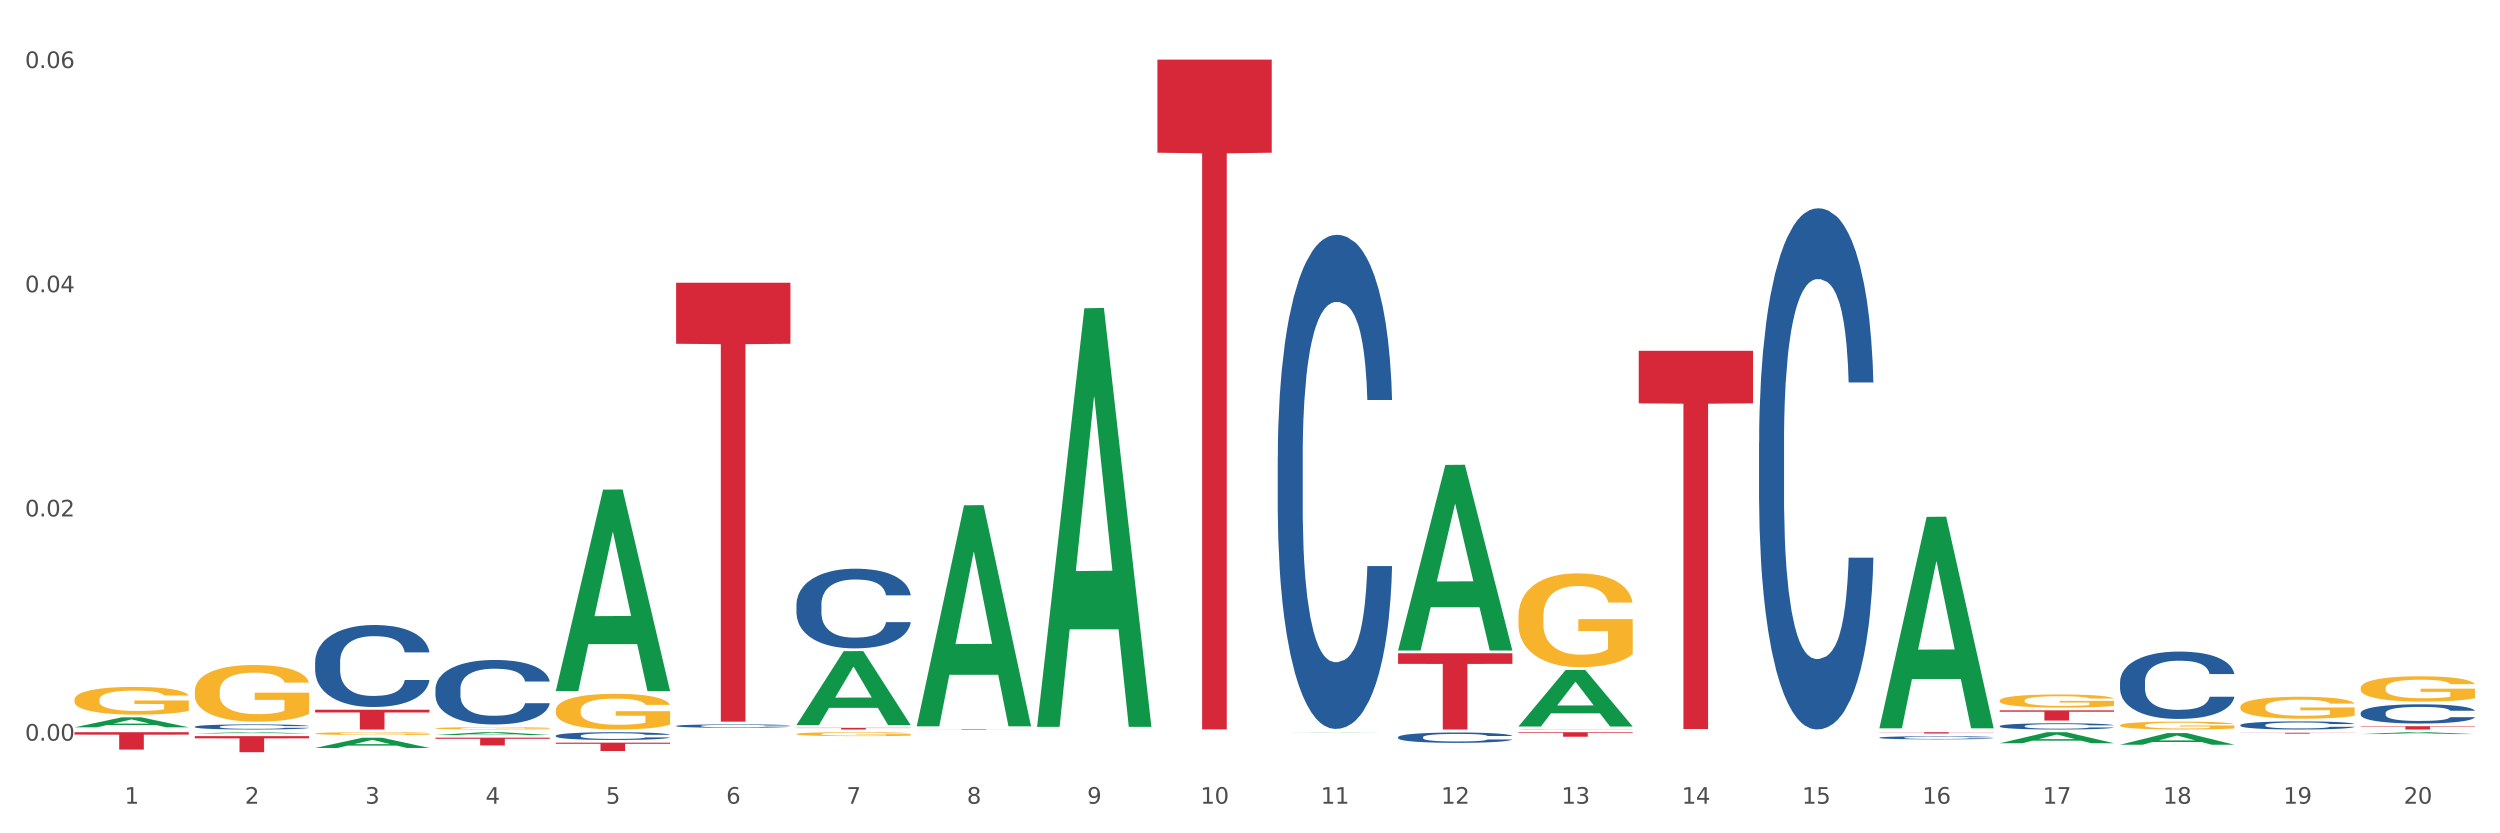 <?xml version="1.0" encoding="utf-8" standalone="no"?>
<!DOCTYPE svg PUBLIC "-//W3C//DTD SVG 1.1//EN"
  "http://www.w3.org/Graphics/SVG/1.1/DTD/svg11.dtd">
<svg xmlns:xlink="http://www.w3.org/1999/xlink" width="1080pt" height="360pt" viewBox="0 0 1080 360" xmlns="http://www.w3.org/2000/svg" version="1.1">
 <rect x="0" y="0" width="1080" height="360" fill="#333333" stroke="none"/>
 <defs>
  <style type="text/css">*{stroke-linejoin: round; stroke-linecap: butt}</style>
 </defs>
 <g id="figure_1">
  <g id="patch_1">
   <path d="M 0 360 
L 1080 360 
L 1080 0 
L 0 0 
z
" style="fill: #ffffff; stroke: #ffffff; stroke-linejoin: miter"/>
  </g>
  <g id="axes_1">
   <g id="matplotlib.axis_1">
    <g id="xtick_1">
     <g id="text_1">
      <!-- 1 -->
      <g style="fill: #4d4d4d" transform="translate(53.812 347.204) scale(0.096 -0.096)">
       <defs>
        <path id="DejaVuSans-31" d="M 794 531 
L 1825 531 
L 1825 4091 
L 703 3866 
L 703 4441 
L 1819 4666 
L 2450 4666 
L 2450 531 
L 3481 531 
L 3481 0 
L 794 0 
L 794 531 
z
" transform="scale(0.016)"/>
       </defs>
       <use xlink:href="#DejaVuSans-31"/>
      </g>
     </g>
    </g>
    <g id="xtick_2">
     <g id="text_2">
      <!-- 2 -->
      <g style="fill: #4d4d4d" transform="translate(105.793 347.204) scale(0.096 -0.096)">
       <defs>
        <path id="DejaVuSans-32" d="M 1228 531 
L 3431 531 
L 3431 0 
L 469 0 
L 469 531 
Q 828 903 1448 1529 
Q 2069 2156 2228 2338 
Q 2531 2678 2651 2914 
Q 2772 3150 2772 3378 
Q 2772 3750 2511 3984 
Q 2250 4219 1831 4219 
Q 1534 4219 1204 4116 
Q 875 4013 500 3803 
L 500 4441 
Q 881 4594 1212 4672 
Q 1544 4750 1819 4750 
Q 2544 4750 2975 4387 
Q 3406 4025 3406 3419 
Q 3406 3131 3298 2873 
Q 3191 2616 2906 2266 
Q 2828 2175 2409 1742 
Q 1991 1309 1228 531 
z
" transform="scale(0.016)"/>
       </defs>
       <use xlink:href="#DejaVuSans-32"/>
      </g>
     </g>
    </g>
    <g id="xtick_3">
     <g id="text_3">
      <!-- 3 -->
      <g style="fill: #4d4d4d" transform="translate(157.774 347.204) scale(0.096 -0.096)">
       <defs>
        <path id="DejaVuSans-33" d="M 2597 2516 
Q 3050 2419 3304 2112 
Q 3559 1806 3559 1356 
Q 3559 666 3084 287 
Q 2609 -91 1734 -91 
Q 1441 -91 1130 -33 
Q 819 25 488 141 
L 488 750 
Q 750 597 1062 519 
Q 1375 441 1716 441 
Q 2309 441 2620 675 
Q 2931 909 2931 1356 
Q 2931 1769 2642 2001 
Q 2353 2234 1838 2234 
L 1294 2234 
L 1294 2753 
L 1863 2753 
Q 2328 2753 2575 2939 
Q 2822 3125 2822 3475 
Q 2822 3834 2567 4026 
Q 2313 4219 1838 4219 
Q 1578 4219 1281 4162 
Q 984 4106 628 3988 
L 628 4550 
Q 988 4650 1302 4700 
Q 1616 4750 1894 4750 
Q 2613 4750 3031 4423 
Q 3450 4097 3450 3541 
Q 3450 3153 3228 2886 
Q 3006 2619 2597 2516 
z
" transform="scale(0.016)"/>
       </defs>
       <use xlink:href="#DejaVuSans-33"/>
      </g>
     </g>
    </g>
    <g id="xtick_4">
     <g id="text_4">
      <!-- 4 -->
      <g style="fill: #4d4d4d" transform="translate(209.756 347.204) scale(0.096 -0.096)">
       <defs>
        <path id="DejaVuSans-34" d="M 2419 4116 
L 825 1625 
L 2419 1625 
L 2419 4116 
z
M 2253 4666 
L 3047 4666 
L 3047 1625 
L 3713 1625 
L 3713 1100 
L 3047 1100 
L 3047 0 
L 2419 0 
L 2419 1100 
L 313 1100 
L 313 1709 
L 2253 4666 
z
" transform="scale(0.016)"/>
       </defs>
       <use xlink:href="#DejaVuSans-34"/>
      </g>
     </g>
    </g>
    <g id="xtick_5">
     <g id="text_5">
      <!-- 5 -->
      <g style="fill: #4d4d4d" transform="translate(261.737 347.204) scale(0.096 -0.096)">
       <defs>
        <path id="DejaVuSans-35" d="M 691 4666 
L 3169 4666 
L 3169 4134 
L 1269 4134 
L 1269 2991 
Q 1406 3038 1543 3061 
Q 1681 3084 1819 3084 
Q 2600 3084 3056 2656 
Q 3513 2228 3513 1497 
Q 3513 744 3044 326 
Q 2575 -91 1722 -91 
Q 1428 -91 1123 -41 
Q 819 9 494 109 
L 494 744 
Q 775 591 1075 516 
Q 1375 441 1709 441 
Q 2250 441 2565 725 
Q 2881 1009 2881 1497 
Q 2881 1984 2565 2268 
Q 2250 2553 1709 2553 
Q 1456 2553 1204 2497 
Q 953 2441 691 2322 
L 691 4666 
z
" transform="scale(0.016)"/>
       </defs>
       <use xlink:href="#DejaVuSans-35"/>
      </g>
     </g>
    </g>
    <g id="xtick_6">
     <g id="text_6">
      <!-- 6 -->
      <g style="fill: #4d4d4d" transform="translate(313.718 347.204) scale(0.096 -0.096)">
       <defs>
        <path id="DejaVuSans-36" d="M 2113 2584 
Q 1688 2584 1439 2293 
Q 1191 2003 1191 1497 
Q 1191 994 1439 701 
Q 1688 409 2113 409 
Q 2538 409 2786 701 
Q 3034 994 3034 1497 
Q 3034 2003 2786 2293 
Q 2538 2584 2113 2584 
z
M 3366 4563 
L 3366 3988 
Q 3128 4100 2886 4159 
Q 2644 4219 2406 4219 
Q 1781 4219 1451 3797 
Q 1122 3375 1075 2522 
Q 1259 2794 1537 2939 
Q 1816 3084 2150 3084 
Q 2853 3084 3261 2657 
Q 3669 2231 3669 1497 
Q 3669 778 3244 343 
Q 2819 -91 2113 -91 
Q 1303 -91 875 529 
Q 447 1150 447 2328 
Q 447 3434 972 4092 
Q 1497 4750 2381 4750 
Q 2619 4750 2861 4703 
Q 3103 4656 3366 4563 
z
" transform="scale(0.016)"/>
       </defs>
       <use xlink:href="#DejaVuSans-36"/>
      </g>
     </g>
    </g>
    <g id="xtick_7">
     <g id="text_7">
      <!-- 7 -->
      <g style="fill: #4d4d4d" transform="translate(365.699 347.204) scale(0.096 -0.096)">
       <defs>
        <path id="DejaVuSans-37" d="M 525 4666 
L 3525 4666 
L 3525 4397 
L 1831 0 
L 1172 0 
L 2766 4134 
L 525 4134 
L 525 4666 
z
" transform="scale(0.016)"/>
       </defs>
       <use xlink:href="#DejaVuSans-37"/>
      </g>
     </g>
    </g>
    <g id="xtick_8">
     <g id="text_8">
      <!-- 8 -->
      <g style="fill: #4d4d4d" transform="translate(417.68 347.204) scale(0.096 -0.096)">
       <defs>
        <path id="DejaVuSans-38" d="M 2034 2216 
Q 1584 2216 1326 1975 
Q 1069 1734 1069 1313 
Q 1069 891 1326 650 
Q 1584 409 2034 409 
Q 2484 409 2743 651 
Q 3003 894 3003 1313 
Q 3003 1734 2745 1975 
Q 2488 2216 2034 2216 
z
M 1403 2484 
Q 997 2584 770 2862 
Q 544 3141 544 3541 
Q 544 4100 942 4425 
Q 1341 4750 2034 4750 
Q 2731 4750 3128 4425 
Q 3525 4100 3525 3541 
Q 3525 3141 3298 2862 
Q 3072 2584 2669 2484 
Q 3125 2378 3379 2068 
Q 3634 1759 3634 1313 
Q 3634 634 3220 271 
Q 2806 -91 2034 -91 
Q 1263 -91 848 271 
Q 434 634 434 1313 
Q 434 1759 690 2068 
Q 947 2378 1403 2484 
z
M 1172 3481 
Q 1172 3119 1398 2916 
Q 1625 2713 2034 2713 
Q 2441 2713 2670 2916 
Q 2900 3119 2900 3481 
Q 2900 3844 2670 4047 
Q 2441 4250 2034 4250 
Q 1625 4250 1398 4047 
Q 1172 3844 1172 3481 
z
" transform="scale(0.016)"/>
       </defs>
       <use xlink:href="#DejaVuSans-38"/>
      </g>
     </g>
    </g>
    <g id="xtick_9">
     <g id="text_9">
      <!-- 9 -->
      <g style="fill: #4d4d4d" transform="translate(469.662 347.204) scale(0.096 -0.096)">
       <defs>
        <path id="DejaVuSans-39" d="M 703 97 
L 703 672 
Q 941 559 1184 500 
Q 1428 441 1663 441 
Q 2288 441 2617 861 
Q 2947 1281 2994 2138 
Q 2813 1869 2534 1725 
Q 2256 1581 1919 1581 
Q 1219 1581 811 2004 
Q 403 2428 403 3163 
Q 403 3881 828 4315 
Q 1253 4750 1959 4750 
Q 2769 4750 3195 4129 
Q 3622 3509 3622 2328 
Q 3622 1225 3098 567 
Q 2575 -91 1691 -91 
Q 1453 -91 1209 -44 
Q 966 3 703 97 
z
M 1959 2075 
Q 2384 2075 2632 2365 
Q 2881 2656 2881 3163 
Q 2881 3666 2632 3958 
Q 2384 4250 1959 4250 
Q 1534 4250 1286 3958 
Q 1038 3666 1038 3163 
Q 1038 2656 1286 2365 
Q 1534 2075 1959 2075 
z
" transform="scale(0.016)"/>
       </defs>
       <use xlink:href="#DejaVuSans-39"/>
      </g>
     </g>
    </g>
    <g id="xtick_10">
     <g id="text_10">
      <!-- 10 -->
      <g style="fill: #4d4d4d" transform="translate(518.589 347.204) scale(0.096 -0.096)">
       <defs>
        <path id="DejaVuSans-30" d="M 2034 4250 
Q 1547 4250 1301 3770 
Q 1056 3291 1056 2328 
Q 1056 1369 1301 889 
Q 1547 409 2034 409 
Q 2525 409 2770 889 
Q 3016 1369 3016 2328 
Q 3016 3291 2770 3770 
Q 2525 4250 2034 4250 
z
M 2034 4750 
Q 2819 4750 3233 4129 
Q 3647 3509 3647 2328 
Q 3647 1150 3233 529 
Q 2819 -91 2034 -91 
Q 1250 -91 836 529 
Q 422 1150 422 2328 
Q 422 3509 836 4129 
Q 1250 4750 2034 4750 
z
" transform="scale(0.016)"/>
       </defs>
       <use xlink:href="#DejaVuSans-31"/>
       <use xlink:href="#DejaVuSans-30" transform="translate(63.623 0)"/>
      </g>
     </g>
    </g>
    <g id="xtick_11">
     <g id="text_11">
      <!-- 11 -->
      <g style="fill: #4d4d4d" transform="translate(570.57 347.204) scale(0.096 -0.096)">
       <use xlink:href="#DejaVuSans-31"/>
       <use xlink:href="#DejaVuSans-31" transform="translate(63.623 0)"/>
      </g>
     </g>
    </g>
    <g id="xtick_12">
     <g id="text_12">
      <!-- 12 -->
      <g style="fill: #4d4d4d" transform="translate(622.551 347.204) scale(0.096 -0.096)">
       <use xlink:href="#DejaVuSans-31"/>
       <use xlink:href="#DejaVuSans-32" transform="translate(63.623 0)"/>
      </g>
     </g>
    </g>
    <g id="xtick_13">
     <g id="text_13">
      <!-- 13 -->
      <g style="fill: #4d4d4d" transform="translate(674.533 347.204) scale(0.096 -0.096)">
       <use xlink:href="#DejaVuSans-31"/>
       <use xlink:href="#DejaVuSans-33" transform="translate(63.623 0)"/>
      </g>
     </g>
    </g>
    <g id="xtick_14">
     <g id="text_14">
      <!-- 14 -->
      <g style="fill: #4d4d4d" transform="translate(726.514 347.204) scale(0.096 -0.096)">
       <use xlink:href="#DejaVuSans-31"/>
       <use xlink:href="#DejaVuSans-34" transform="translate(63.623 0)"/>
      </g>
     </g>
    </g>
    <g id="xtick_15">
     <g id="text_15">
      <!-- 15 -->
      <g style="fill: #4d4d4d" transform="translate(778.495 347.204) scale(0.096 -0.096)">
       <use xlink:href="#DejaVuSans-31"/>
       <use xlink:href="#DejaVuSans-35" transform="translate(63.623 0)"/>
      </g>
     </g>
    </g>
    <g id="xtick_16">
     <g id="text_16">
      <!-- 16 -->
      <g style="fill: #4d4d4d" transform="translate(830.476 347.204) scale(0.096 -0.096)">
       <use xlink:href="#DejaVuSans-31"/>
       <use xlink:href="#DejaVuSans-36" transform="translate(63.623 0)"/>
      </g>
     </g>
    </g>
    <g id="xtick_17">
     <g id="text_17">
      <!-- 17 -->
      <g style="fill: #4d4d4d" transform="translate(882.457 347.204) scale(0.096 -0.096)">
       <use xlink:href="#DejaVuSans-31"/>
       <use xlink:href="#DejaVuSans-37" transform="translate(63.623 0)"/>
      </g>
     </g>
    </g>
    <g id="xtick_18">
     <g id="text_18">
      <!-- 18 -->
      <g style="fill: #4d4d4d" transform="translate(934.439 347.204) scale(0.096 -0.096)">
       <use xlink:href="#DejaVuSans-31"/>
       <use xlink:href="#DejaVuSans-38" transform="translate(63.623 0)"/>
      </g>
     </g>
    </g>
    <g id="xtick_19">
     <g id="text_19">
      <!-- 19 -->
      <g style="fill: #4d4d4d" transform="translate(986.42 347.204) scale(0.096 -0.096)">
       <use xlink:href="#DejaVuSans-31"/>
       <use xlink:href="#DejaVuSans-39" transform="translate(63.623 0)"/>
      </g>
     </g>
    </g>
    <g id="xtick_20">
     <g id="text_20">
      <!-- 20 -->
      <g style="fill: #4d4d4d" transform="translate(1038.401 347.204) scale(0.096 -0.096)">
       <use xlink:href="#DejaVuSans-32"/>
       <use xlink:href="#DejaVuSans-30" transform="translate(63.623 0)"/>
      </g>
     </g>
    </g>
    <g id="xtick_21"/>
    <g id="xtick_22"/>
    <g id="xtick_23"/>
    <g id="xtick_24"/>
    <g id="xtick_25"/>
    <g id="xtick_26"/>
    <g id="xtick_27"/>
    <g id="xtick_28"/>
    <g id="xtick_29"/>
    <g id="xtick_30"/>
    <g id="xtick_31"/>
    <g id="xtick_32"/>
    <g id="xtick_33"/>
    <g id="xtick_34"/>
    <g id="xtick_35"/>
    <g id="xtick_36"/>
    <g id="xtick_37"/>
    <g id="xtick_38"/>
    <g id="xtick_39"/>
   </g>
   <g id="matplotlib.axis_2">
    <g id="ytick_1">
     <g id="text_21">
      <!-- 0.00 -->
      <g style="fill: #4d4d4d" transform="translate(10.8 319.96) scale(0.096 -0.096)">
       <defs>
        <path id="DejaVuSans-2e" d="M 684 794 
L 1344 794 
L 1344 0 
L 684 0 
L 684 794 
z
" transform="scale(0.016)"/>
       </defs>
       <use xlink:href="#DejaVuSans-30"/>
       <use xlink:href="#DejaVuSans-2e" transform="translate(63.623 0)"/>
       <use xlink:href="#DejaVuSans-30" transform="translate(95.41 0)"/>
       <use xlink:href="#DejaVuSans-30" transform="translate(159.033 0)"/>
      </g>
     </g>
    </g>
    <g id="ytick_2">
     <g id="text_22">
      <!-- 0.02 -->
      <g style="fill: #4d4d4d" transform="translate(10.8 223.104) scale(0.096 -0.096)">
       <use xlink:href="#DejaVuSans-30"/>
       <use xlink:href="#DejaVuSans-2e" transform="translate(63.623 0)"/>
       <use xlink:href="#DejaVuSans-30" transform="translate(95.41 0)"/>
       <use xlink:href="#DejaVuSans-32" transform="translate(159.033 0)"/>
      </g>
     </g>
    </g>
    <g id="ytick_3">
     <g id="text_23">
      <!-- 0.04 -->
      <g style="fill: #4d4d4d" transform="translate(10.8 126.249) scale(0.096 -0.096)">
       <use xlink:href="#DejaVuSans-30"/>
       <use xlink:href="#DejaVuSans-2e" transform="translate(63.623 0)"/>
       <use xlink:href="#DejaVuSans-30" transform="translate(95.41 0)"/>
       <use xlink:href="#DejaVuSans-34" transform="translate(159.033 0)"/>
      </g>
     </g>
    </g>
    <g id="ytick_4">
     <g id="text_24">
      <!-- 0.06 -->
      <g style="fill: #4d4d4d" transform="translate(10.8 29.394) scale(0.096 -0.096)">
       <use xlink:href="#DejaVuSans-30"/>
       <use xlink:href="#DejaVuSans-2e" transform="translate(63.623 0)"/>
       <use xlink:href="#DejaVuSans-30" transform="translate(95.41 0)"/>
       <use xlink:href="#DejaVuSans-36" transform="translate(159.033 0)"/>
      </g>
     </g>
    </g>
    <g id="ytick_5"/>
    <g id="ytick_6"/>
    <g id="ytick_7"/>
   </g>
   <g id="PolyCollection_1">
    <path d="M 32.175 314.199 
L 32.226 314.195 
L 52.59 309.89 
L 61.041 309.886 
L 81.557 314.207 
L 71.783 314.207 
L 67.353 313.201 
L 46.328 313.201 
L 46.175 313.217 
L 41.899 314.207 
L 32.175 314.207 
L 32.175 314.199 
L 48.975 312.6 
L 64.706 312.596 
L 56.917 310.807 
L 56.815 310.799 
L 56.713 310.811 
L 48.924 312.596 
L 48.975 312.6 
L 32.175 314.199 
z
" clip-path="url(#pdac5aae82c)" style="fill: #109648"/>
    <path d="M 967.837 316.546 
L 1017.219 316.546 
L 1017.219 316.601 
L 997.794 316.602 
L 997.794 316.944 
L 987.145 316.944 
L 987.145 316.602 
L 967.837 316.601 
L 967.837 316.546 
L 967.837 316.546 
z
" clip-path="url(#pdac5aae82c)" style="fill: #d62839"/>
    <path d="M 863.874 306.854 
L 913.256 306.854 
L 913.256 307.469 
L 893.831 307.473 
L 893.831 311.281 
L 883.182 311.281 
L 883.182 307.473 
L 863.874 307.469 
L 863.874 306.858 
L 863.874 306.854 
z
" clip-path="url(#pdac5aae82c)" style="fill: #d62839"/>
    <path d="M 811.893 316.312 
L 861.275 316.312 
L 861.275 316.392 
L 841.85 316.393 
L 841.85 316.886 
L 831.201 316.886 
L 831.201 316.393 
L 811.893 316.392 
L 811.893 316.313 
L 811.893 316.312 
z
" clip-path="url(#pdac5aae82c)" style="fill: #d62839"/>
    <path d="M 707.931 151.542 
L 757.313 151.542 
L 757.313 174.247 
L 737.888 174.401 
L 737.888 314.929 
L 727.239 314.929 
L 727.239 174.401 
L 707.931 174.247 
L 707.931 151.695 
L 707.931 151.542 
z
" clip-path="url(#pdac5aae82c)" style="fill: #d62839"/>
    <path d="M 655.949 316.312 
L 705.332 316.312 
L 705.332 316.585 
L 685.906 316.587 
L 685.906 318.275 
L 675.258 318.275 
L 675.258 316.587 
L 655.949 316.585 
L 655.949 316.314 
L 655.949 316.312 
z
" clip-path="url(#pdac5aae82c)" style="fill: #d62839"/>
    <path d="M 603.968 282.207 
L 653.35 282.207 
L 653.35 286.785 
L 633.925 286.816 
L 633.925 315.15 
L 623.276 315.15 
L 623.276 286.816 
L 603.968 286.785 
L 603.968 282.238 
L 603.968 282.207 
z
" clip-path="url(#pdac5aae82c)" style="fill: #d62839"/>
    <path d="M 500.006 25.759 
L 549.388 25.759 
L 549.388 65.969 
L 529.963 66.241 
L 529.963 315.106 
L 519.314 315.106 
L 519.314 66.241 
L 500.006 65.969 
L 500.006 26.031 
L 500.006 25.759 
z
" clip-path="url(#pdac5aae82c)" style="fill: #d62839"/>
    <path d="M 396.043 314.924 
L 445.426 314.924 
L 445.426 314.956 
L 426 314.956 
L 426 315.15 
L 415.352 315.15 
L 415.352 314.956 
L 396.043 314.956 
L 396.043 314.924 
L 396.043 314.924 
z
" clip-path="url(#pdac5aae82c)" style="fill: #d62839"/>
    <path d="M 344.062 314.417 
L 393.444 314.417 
L 393.444 314.519 
L 374.019 314.52 
L 374.019 315.15 
L 363.37 315.15 
L 363.37 314.52 
L 344.062 314.519 
L 344.062 314.418 
L 344.062 314.417 
z
" clip-path="url(#pdac5aae82c)" style="fill: #d62839"/>
    <path d="M 292.081 122.153 
L 341.463 122.153 
L 341.463 148.503 
L 322.038 148.681 
L 322.038 311.771 
L 311.389 311.771 
L 311.389 148.681 
L 292.081 148.503 
L 292.081 122.331 
L 292.081 122.153 
z
" clip-path="url(#pdac5aae82c)" style="fill: #d62839"/>
    <path d="M 240.1 320.829 
L 289.482 320.829 
L 289.482 321.329 
L 270.057 321.333 
L 270.057 324.43 
L 259.408 324.43 
L 259.408 321.333 
L 240.1 321.329 
L 240.1 320.832 
L 240.1 320.829 
z
" clip-path="url(#pdac5aae82c)" style="fill: #d62839"/>
    <path d="M 1019.818 307.99 
L 1019.876 307.982 
L 1019.876 307.77 
L 1020.051 307.482 
L 1020.693 306.952 
L 1021.511 306.55 
L 1022.912 306.08 
L 1023.67 305.883 
L 1024.663 305.664 
L 1026.706 305.307 
L 1029.041 305.004 
L 1030.675 304.838 
L 1031.901 304.732 
L 1034.644 304.542 
L 1036.22 304.459 
L 1037.855 304.391 
L 1039.256 304.345 
L 1041.59 304.292 
L 1043.458 304.269 
L 1045.618 304.262 
L 1047.427 304.269 
L 1049.821 304.3 
L 1053.323 304.391 
L 1054.666 304.444 
L 1056.475 304.535 
L 1058.343 304.656 
L 1059.861 304.777 
L 1061.612 304.951 
L 1063.421 305.179 
L 1065.172 305.467 
L 1066.398 305.732 
L 1067.39 306.012 
L 1068.266 306.353 
L 1068.908 306.724 
L 1069.2 307.035 
L 1058.518 307.035 
L 1058.226 306.755 
L 1057.642 306.452 
L 1057.059 306.247 
L 1056.417 306.08 
L 1055.424 305.891 
L 1054.549 305.77 
L 1053.09 305.626 
L 1051.747 305.535 
L 1050.638 305.482 
L 1049.295 305.436 
L 1046.435 305.391 
L 1044.392 305.391 
L 1043.108 305.406 
L 1041.532 305.444 
L 1040.189 305.497 
L 1038.613 305.588 
L 1037.388 305.686 
L 1036.162 305.815 
L 1035.461 305.906 
L 1034.411 306.073 
L 1033.71 306.209 
L 1032.776 306.444 
L 1032.251 306.611 
L 1031.317 307.043 
L 1030.908 307.361 
L 1030.733 307.581 
L 1030.617 307.823 
L 1030.617 309.005 
L 1030.967 309.536 
L 1031.259 309.763 
L 1031.726 310.021 
L 1032.601 310.354 
L 1033.885 310.68 
L 1035.228 310.915 
L 1036.337 311.059 
L 1037.388 311.165 
L 1038.438 311.248 
L 1039.722 311.324 
L 1040.773 311.369 
L 1042.349 311.415 
L 1044.217 311.438 
L 1045.676 311.438 
L 1048.653 311.4 
L 1049.996 311.362 
L 1051.28 311.309 
L 1052.681 311.226 
L 1053.79 311.135 
L 1054.432 311.066 
L 1055.483 310.922 
L 1056.3 310.771 
L 1057 310.597 
L 1057.467 310.445 
L 1057.993 310.218 
L 1058.401 309.96 
L 1058.518 309.824 
L 1069.2 309.824 
L 1068.967 310.096 
L 1068.558 310.362 
L 1067.741 310.718 
L 1067.099 310.922 
L 1066.106 311.172 
L 1065.056 311.385 
L 1063.596 311.62 
L 1062.254 311.794 
L 1060.853 311.945 
L 1059.335 312.082 
L 1056.592 312.271 
L 1055.599 312.324 
L 1053.498 312.415 
L 1051.864 312.468 
L 1049.47 312.521 
L 1047.019 312.552 
L 1044.451 312.559 
L 1042.174 312.544 
L 1039.664 312.499 
L 1038.088 312.453 
L 1036.337 312.385 
L 1034.294 312.279 
L 1032.368 312.15 
L 1030.558 311.998 
L 1028.865 311.824 
L 1027.289 311.627 
L 1025.246 311.301 
L 1023.729 310.983 
L 1022.62 310.688 
L 1021.861 310.437 
L 1021.102 310.119 
L 1020.693 309.899 
L 1020.051 309.369 
L 1019.818 308.876 
L 1019.818 307.99 
z
" clip-path="url(#pdac5aae82c)" style="fill: #255c99"/>
    <path d="M 967.837 313.216 
L 967.895 313.212 
L 967.895 313.122 
L 968.07 313.001 
L 968.712 312.776 
L 969.529 312.606 
L 970.93 312.407 
L 971.689 312.324 
L 972.681 312.231 
L 974.724 312.08 
L 977.059 311.951 
L 978.694 311.881 
L 979.92 311.836 
L 982.663 311.756 
L 984.239 311.72 
L 985.873 311.692 
L 987.274 311.672 
L 989.609 311.65 
L 991.477 311.64 
L 993.637 311.637 
L 995.446 311.64 
L 997.84 311.653 
L 1001.342 311.692 
L 1002.684 311.714 
L 1004.494 311.753 
L 1006.362 311.804 
L 1007.879 311.855 
L 1009.631 311.929 
L 1011.44 312.025 
L 1013.191 312.147 
L 1014.417 312.259 
L 1015.409 312.378 
L 1016.285 312.523 
L 1016.927 312.68 
L 1017.219 312.811 
L 1006.537 312.811 
L 1006.245 312.693 
L 1005.661 312.564 
L 1005.078 312.478 
L 1004.435 312.407 
L 1003.443 312.327 
L 1002.568 312.276 
L 1001.108 312.215 
L 999.766 312.176 
L 998.657 312.154 
L 997.314 312.134 
L 994.454 312.115 
L 992.411 312.115 
L 991.127 312.122 
L 989.551 312.138 
L 988.208 312.16 
L 986.632 312.199 
L 985.406 312.24 
L 984.181 312.295 
L 983.48 312.333 
L 982.429 312.404 
L 981.729 312.462 
L 980.795 312.561 
L 980.27 312.632 
L 979.336 312.814 
L 978.927 312.949 
L 978.752 313.042 
L 978.635 313.145 
L 978.635 313.645 
L 978.986 313.87 
L 979.277 313.966 
L 979.744 314.075 
L 980.62 314.216 
L 981.904 314.354 
L 983.247 314.454 
L 984.356 314.515 
L 985.406 314.56 
L 986.457 314.595 
L 987.741 314.627 
L 988.792 314.646 
L 990.368 314.666 
L 992.236 314.675 
L 993.695 314.675 
L 996.672 314.659 
L 998.015 314.643 
L 999.299 314.621 
L 1000.7 314.585 
L 1001.809 314.547 
L 1002.451 314.518 
L 1003.502 314.457 
L 1004.319 314.393 
L 1005.019 314.319 
L 1005.486 314.255 
L 1006.012 314.159 
L 1006.42 314.05 
L 1006.537 313.992 
L 1017.219 313.992 
L 1016.985 314.107 
L 1016.577 314.22 
L 1015.76 314.37 
L 1015.117 314.457 
L 1014.125 314.563 
L 1013.074 314.653 
L 1011.615 314.752 
L 1010.273 314.826 
L 1008.872 314.89 
L 1007.354 314.948 
L 1004.611 315.028 
L 1003.618 315.051 
L 1001.517 315.089 
L 999.883 315.112 
L 997.489 315.134 
L 995.038 315.147 
L 992.469 315.15 
L 990.193 315.144 
L 987.683 315.124 
L 986.107 315.105 
L 984.356 315.076 
L 982.313 315.031 
L 980.386 314.977 
L 978.577 314.913 
L 976.884 314.839 
L 975.308 314.755 
L 973.265 314.617 
L 971.748 314.483 
L 970.638 314.358 
L 969.88 314.252 
L 969.121 314.117 
L 968.712 314.024 
L 968.07 313.799 
L 967.837 313.591 
L 967.837 313.216 
z
" clip-path="url(#pdac5aae82c)" style="fill: #255c99"/>
    <path d="M 1019.818 313.721 
L 1069.2 313.721 
L 1069.2 313.92 
L 1049.775 313.921 
L 1049.775 315.15 
L 1039.126 315.15 
L 1039.126 313.921 
L 1019.818 313.92 
L 1019.818 313.723 
L 1019.818 313.721 
z
" clip-path="url(#pdac5aae82c)" style="fill: #d62839"/>
    <path d="M 915.855 294.554 
L 915.914 294.527 
L 915.914 293.783 
L 916.089 292.773 
L 916.731 290.912 
L 917.548 289.503 
L 918.949 287.855 
L 919.708 287.164 
L 920.7 286.393 
L 922.743 285.143 
L 925.078 284.08 
L 926.713 283.495 
L 927.938 283.123 
L 930.682 282.458 
L 932.258 282.166 
L 933.892 281.927 
L 935.293 281.767 
L 937.628 281.581 
L 939.496 281.501 
L 941.656 281.475 
L 943.465 281.501 
L 945.858 281.608 
L 949.361 281.927 
L 950.703 282.113 
L 952.513 282.432 
L 954.381 282.857 
L 955.898 283.282 
L 957.649 283.894 
L 959.459 284.691 
L 961.21 285.702 
L 962.436 286.632 
L 963.428 287.616 
L 964.304 288.812 
L 964.946 290.114 
L 965.238 291.204 
L 954.556 291.204 
L 954.264 290.221 
L 953.68 289.157 
L 953.096 288.44 
L 952.454 287.855 
L 951.462 287.19 
L 950.586 286.765 
L 949.127 286.26 
L 947.785 285.941 
L 946.676 285.755 
L 945.333 285.595 
L 942.473 285.436 
L 940.43 285.436 
L 939.146 285.489 
L 937.57 285.622 
L 936.227 285.808 
L 934.651 286.127 
L 933.425 286.472 
L 932.199 286.924 
L 931.499 287.243 
L 930.448 287.828 
L 929.748 288.307 
L 928.814 289.131 
L 928.289 289.716 
L 927.355 291.231 
L 926.946 292.348 
L 926.771 293.118 
L 926.654 293.969 
L 926.654 298.116 
L 927.004 299.977 
L 927.296 300.775 
L 927.763 301.679 
L 928.639 302.848 
L 929.923 303.991 
L 931.265 304.815 
L 932.375 305.321 
L 933.425 305.693 
L 934.476 305.985 
L 935.76 306.251 
L 936.811 306.41 
L 938.387 306.57 
L 940.255 306.65 
L 941.714 306.65 
L 944.691 306.517 
L 946.033 306.384 
L 947.318 306.198 
L 948.719 305.905 
L 949.828 305.586 
L 950.47 305.347 
L 951.52 304.842 
L 952.338 304.31 
L 953.038 303.699 
L 953.505 303.167 
L 954.03 302.37 
L 954.439 301.466 
L 954.556 300.987 
L 965.238 300.987 
L 965.004 301.944 
L 964.596 302.875 
L 963.778 304.124 
L 963.136 304.842 
L 962.144 305.719 
L 961.093 306.464 
L 959.634 307.288 
L 958.291 307.899 
L 956.89 308.431 
L 955.373 308.909 
L 952.629 309.574 
L 951.637 309.76 
L 949.536 310.079 
L 947.901 310.265 
L 945.508 310.451 
L 943.056 310.558 
L 940.488 310.584 
L 938.212 310.531 
L 935.702 310.371 
L 934.126 310.212 
L 932.375 309.973 
L 930.332 309.601 
L 928.405 309.149 
L 926.596 308.617 
L 924.903 308.006 
L 923.327 307.314 
L 921.284 306.171 
L 919.766 305.055 
L 918.657 304.018 
L 917.898 303.141 
L 917.14 302.024 
L 916.731 301.253 
L 916.089 299.392 
L 915.855 297.664 
L 915.855 294.554 
z
" clip-path="url(#pdac5aae82c)" style="fill: #255c99"/>
    <path d="M 811.893 318.66 
L 811.951 318.658 
L 811.951 318.624 
L 812.127 318.576 
L 812.769 318.489 
L 813.586 318.424 
L 814.987 318.347 
L 815.746 318.314 
L 816.738 318.278 
L 818.781 318.22 
L 821.116 318.17 
L 822.75 318.143 
L 823.976 318.125 
L 826.719 318.094 
L 828.295 318.081 
L 829.93 318.07 
L 831.331 318.062 
L 833.666 318.053 
L 835.533 318.05 
L 837.693 318.048 
L 839.503 318.05 
L 841.896 318.055 
L 845.398 318.07 
L 846.741 318.078 
L 848.55 318.093 
L 850.418 318.113 
L 851.936 318.133 
L 853.687 318.161 
L 855.496 318.199 
L 857.248 318.246 
L 858.473 318.289 
L 859.466 318.335 
L 860.341 318.391 
L 860.983 318.452 
L 861.275 318.503 
L 850.593 318.503 
L 850.301 318.457 
L 849.718 318.407 
L 849.134 318.374 
L 848.492 318.347 
L 847.5 318.316 
L 846.624 318.296 
L 845.165 318.272 
L 843.822 318.257 
L 842.713 318.248 
L 841.371 318.241 
L 838.51 318.234 
L 836.467 318.234 
L 835.183 318.236 
L 833.607 318.242 
L 832.265 318.251 
L 830.689 318.266 
L 829.463 318.282 
L 828.237 318.303 
L 827.537 318.318 
L 826.486 318.345 
L 825.785 318.368 
L 824.851 318.406 
L 824.326 318.434 
L 823.392 318.504 
L 822.984 318.556 
L 822.808 318.592 
L 822.692 318.632 
L 822.692 318.826 
L 823.042 318.913 
L 823.334 318.95 
L 823.801 318.992 
L 824.676 319.047 
L 825.961 319.1 
L 827.303 319.139 
L 828.412 319.163 
L 829.463 319.18 
L 830.513 319.194 
L 831.798 319.206 
L 832.848 319.214 
L 834.424 319.221 
L 836.292 319.225 
L 837.752 319.225 
L 840.728 319.218 
L 842.071 319.212 
L 843.355 319.204 
L 844.756 319.19 
L 845.865 319.175 
L 846.507 319.164 
L 847.558 319.14 
L 848.375 319.115 
L 849.076 319.087 
L 849.543 319.062 
L 850.068 319.025 
L 850.476 318.982 
L 850.593 318.96 
L 861.275 318.96 
L 861.042 319.005 
L 860.633 319.048 
L 859.816 319.107 
L 859.174 319.14 
L 858.182 319.181 
L 857.131 319.216 
L 855.672 319.255 
L 854.329 319.283 
L 852.928 319.308 
L 851.41 319.33 
L 848.667 319.361 
L 847.675 319.37 
L 845.573 319.385 
L 843.939 319.394 
L 841.546 319.402 
L 839.094 319.407 
L 836.526 319.409 
L 834.249 319.406 
L 831.739 319.399 
L 830.163 319.391 
L 828.412 319.38 
L 826.369 319.363 
L 824.443 319.341 
L 822.633 319.317 
L 820.941 319.288 
L 819.365 319.256 
L 817.322 319.202 
L 815.804 319.15 
L 814.695 319.102 
L 813.936 319.061 
L 813.177 319.009 
L 812.769 318.973 
L 812.127 318.886 
L 811.893 318.805 
L 811.893 318.66 
z
" clip-path="url(#pdac5aae82c)" style="fill: #255c99"/>
    <path d="M 759.912 191.14 
L 759.97 190.934 
L 759.97 185.177 
L 760.145 177.363 
L 760.787 162.97 
L 761.605 152.072 
L 763.006 139.323 
L 763.764 133.977 
L 764.757 128.014 
L 766.8 118.349 
L 769.135 110.125 
L 770.769 105.601 
L 771.995 102.722 
L 774.738 97.582 
L 776.314 95.32 
L 777.949 93.469 
L 779.349 92.235 
L 781.684 90.796 
L 783.552 90.179 
L 785.712 89.974 
L 787.521 90.179 
L 789.915 91.002 
L 793.417 93.469 
L 794.76 94.908 
L 796.569 97.376 
L 798.437 100.666 
L 799.955 103.956 
L 801.706 108.685 
L 803.515 114.854 
L 805.266 122.668 
L 806.492 129.864 
L 807.484 137.472 
L 808.36 146.725 
L 809.002 156.801 
L 809.294 165.232 
L 798.612 165.232 
L 798.32 157.623 
L 797.736 149.399 
L 797.153 143.847 
L 796.511 139.323 
L 795.518 134.182 
L 794.643 130.892 
L 793.183 126.986 
L 791.841 124.518 
L 790.732 123.079 
L 789.389 121.845 
L 786.529 120.611 
L 784.486 120.611 
L 783.202 121.023 
L 781.626 122.051 
L 780.283 123.49 
L 778.707 125.958 
L 777.482 128.631 
L 776.256 132.126 
L 775.555 134.594 
L 774.505 139.117 
L 773.804 142.819 
L 772.87 149.193 
L 772.345 153.717 
L 771.411 165.437 
L 771.002 174.073 
L 770.827 180.036 
L 770.711 186.616 
L 770.711 218.694 
L 771.061 233.087 
L 771.353 239.256 
L 771.82 246.247 
L 772.695 255.294 
L 773.979 264.136 
L 775.322 270.51 
L 776.431 274.417 
L 777.482 277.296 
L 778.532 279.558 
L 779.816 281.614 
L 780.867 282.848 
L 782.443 284.082 
L 784.311 284.698 
L 785.77 284.698 
L 788.747 283.67 
L 790.09 282.642 
L 791.374 281.203 
L 792.775 278.941 
L 793.884 276.474 
L 794.526 274.623 
L 795.577 270.716 
L 796.394 266.604 
L 797.094 261.874 
L 797.561 257.762 
L 798.087 251.593 
L 798.495 244.602 
L 798.612 240.901 
L 809.294 240.901 
L 809.061 248.303 
L 808.652 255.5 
L 807.835 265.164 
L 807.193 270.716 
L 806.2 277.502 
L 805.15 283.259 
L 803.69 289.633 
L 802.348 294.363 
L 800.947 298.475 
L 799.429 302.176 
L 796.686 307.317 
L 795.693 308.756 
L 793.592 311.224 
L 791.958 312.663 
L 789.564 314.103 
L 787.113 314.925 
L 784.545 315.131 
L 782.268 314.719 
L 779.758 313.486 
L 778.182 312.252 
L 776.431 310.401 
L 774.388 307.523 
L 772.462 304.027 
L 770.652 299.915 
L 768.959 295.185 
L 767.383 289.839 
L 765.34 280.997 
L 763.823 272.361 
L 762.714 264.342 
L 761.955 257.556 
L 761.196 248.92 
L 760.787 242.957 
L 760.145 228.563 
L 759.912 215.198 
L 759.912 191.14 
z
" clip-path="url(#pdac5aae82c)" style="fill: #255c99"/>
    <path d="M 655.949 315.081 
L 656.008 315.081 
L 656.008 315.078 
L 656.183 315.073 
L 656.825 315.065 
L 657.642 315.059 
L 659.043 315.052 
L 659.802 315.049 
L 660.794 315.046 
L 662.837 315.041 
L 665.172 315.036 
L 666.807 315.034 
L 668.032 315.032 
L 670.776 315.029 
L 672.352 315.028 
L 673.986 315.027 
L 675.387 315.026 
L 677.722 315.025 
L 679.59 315.025 
L 681.75 315.025 
L 683.559 315.025 
L 685.952 315.025 
L 689.455 315.027 
L 690.797 315.028 
L 692.607 315.029 
L 694.475 315.031 
L 695.992 315.033 
L 697.743 315.035 
L 699.553 315.039 
L 701.304 315.043 
L 702.53 315.047 
L 703.522 315.051 
L 704.398 315.056 
L 705.04 315.062 
L 705.332 315.067 
L 694.65 315.067 
L 694.358 315.062 
L 693.774 315.058 
L 693.19 315.055 
L 692.548 315.052 
L 691.556 315.049 
L 690.68 315.048 
L 689.221 315.045 
L 687.879 315.044 
L 686.769 315.043 
L 685.427 315.043 
L 682.567 315.042 
L 680.524 315.042 
L 679.24 315.042 
L 677.664 315.043 
L 676.321 315.044 
L 674.745 315.045 
L 673.519 315.046 
L 672.293 315.048 
L 671.593 315.05 
L 670.542 315.052 
L 669.842 315.054 
L 668.908 315.058 
L 668.383 315.06 
L 667.449 315.067 
L 667.04 315.072 
L 666.865 315.075 
L 666.748 315.079 
L 666.748 315.096 
L 667.098 315.104 
L 667.39 315.108 
L 667.857 315.112 
L 668.733 315.117 
L 670.017 315.122 
L 671.359 315.125 
L 672.469 315.127 
L 673.519 315.129 
L 674.57 315.13 
L 675.854 315.131 
L 676.905 315.132 
L 678.481 315.133 
L 680.349 315.133 
L 681.808 315.133 
L 684.785 315.133 
L 686.127 315.132 
L 687.412 315.131 
L 688.812 315.13 
L 689.922 315.129 
L 690.564 315.128 
L 691.614 315.125 
L 692.432 315.123 
L 693.132 315.12 
L 693.599 315.118 
L 694.124 315.115 
L 694.533 315.111 
L 694.65 315.109 
L 705.332 315.109 
L 705.098 315.113 
L 704.689 315.117 
L 703.872 315.122 
L 703.23 315.125 
L 702.238 315.129 
L 701.187 315.132 
L 699.728 315.136 
L 698.385 315.139 
L 696.984 315.141 
L 695.467 315.143 
L 692.723 315.146 
L 691.731 315.147 
L 689.63 315.148 
L 687.995 315.149 
L 685.602 315.149 
L 683.15 315.15 
L 680.582 315.15 
L 678.306 315.15 
L 675.796 315.149 
L 674.22 315.148 
L 672.469 315.147 
L 670.426 315.146 
L 668.499 315.144 
L 666.69 315.142 
L 664.997 315.139 
L 663.421 315.136 
L 661.378 315.131 
L 659.86 315.126 
L 658.751 315.122 
L 657.992 315.118 
L 657.234 315.113 
L 656.825 315.11 
L 656.183 315.102 
L 655.949 315.094 
L 655.949 315.081 
z
" clip-path="url(#pdac5aae82c)" style="fill: #255c99"/>
    <path d="M 603.968 318.453 
L 604.027 318.449 
L 604.027 318.335 
L 604.202 318.18 
L 604.844 317.895 
L 605.661 317.678 
L 607.062 317.425 
L 607.821 317.319 
L 608.813 317.201 
L 610.856 317.009 
L 613.191 316.846 
L 614.825 316.756 
L 616.051 316.699 
L 618.795 316.597 
L 620.371 316.552 
L 622.005 316.515 
L 623.406 316.491 
L 625.741 316.462 
L 627.609 316.45 
L 629.768 316.446 
L 631.578 316.45 
L 633.971 316.467 
L 637.473 316.515 
L 638.816 316.544 
L 640.625 316.593 
L 642.493 316.658 
L 644.011 316.724 
L 645.762 316.817 
L 647.572 316.94 
L 649.323 317.095 
L 650.549 317.238 
L 651.541 317.389 
L 652.416 317.572 
L 653.059 317.772 
L 653.35 317.939 
L 642.668 317.939 
L 642.377 317.788 
L 641.793 317.625 
L 641.209 317.515 
L 640.567 317.425 
L 639.575 317.323 
L 638.699 317.258 
L 637.24 317.181 
L 635.897 317.132 
L 634.788 317.103 
L 633.446 317.079 
L 630.586 317.054 
L 628.543 317.054 
L 627.258 317.062 
L 625.682 317.083 
L 624.34 317.111 
L 622.764 317.16 
L 621.538 317.213 
L 620.312 317.283 
L 619.612 317.331 
L 618.561 317.421 
L 617.861 317.495 
L 616.927 317.621 
L 616.401 317.711 
L 615.467 317.943 
L 615.059 318.115 
L 614.884 318.233 
L 614.767 318.364 
L 614.767 319 
L 615.117 319.286 
L 615.409 319.408 
L 615.876 319.547 
L 616.752 319.726 
L 618.036 319.902 
L 619.378 320.028 
L 620.487 320.106 
L 621.538 320.163 
L 622.589 320.208 
L 623.873 320.249 
L 624.924 320.273 
L 626.5 320.298 
L 628.367 320.31 
L 629.827 320.31 
L 632.804 320.289 
L 634.146 320.269 
L 635.43 320.24 
L 636.831 320.196 
L 637.94 320.147 
L 638.582 320.11 
L 639.633 320.032 
L 640.45 319.951 
L 641.151 319.857 
L 641.618 319.775 
L 642.143 319.653 
L 642.552 319.514 
L 642.668 319.441 
L 653.35 319.441 
L 653.117 319.588 
L 652.708 319.73 
L 651.891 319.922 
L 651.249 320.032 
L 650.257 320.167 
L 649.206 320.281 
L 647.747 320.408 
L 646.404 320.502 
L 645.003 320.583 
L 643.486 320.657 
L 640.742 320.759 
L 639.75 320.787 
L 637.648 320.836 
L 636.014 320.865 
L 633.621 320.893 
L 631.169 320.91 
L 628.601 320.914 
L 626.324 320.905 
L 623.814 320.881 
L 622.238 320.857 
L 620.487 320.82 
L 618.444 320.763 
L 616.518 320.693 
L 614.709 320.612 
L 613.016 320.518 
L 611.44 320.412 
L 609.397 320.236 
L 607.879 320.065 
L 606.77 319.906 
L 606.011 319.771 
L 605.252 319.6 
L 604.844 319.482 
L 604.202 319.196 
L 603.968 318.931 
L 603.968 318.453 
z
" clip-path="url(#pdac5aae82c)" style="fill: #255c99"/>
    <path d="M 551.987 197.355 
L 552.045 197.16 
L 552.045 191.702 
L 552.221 184.294 
L 552.863 170.648 
L 553.68 160.316 
L 555.081 148.229 
L 555.84 143.161 
L 556.832 137.507 
L 558.875 128.345 
L 561.21 120.547 
L 562.844 116.258 
L 564.07 113.529 
L 566.813 108.656 
L 568.389 106.511 
L 570.024 104.757 
L 571.425 103.587 
L 573.76 102.223 
L 575.627 101.638 
L 577.787 101.443 
L 579.597 101.638 
L 581.99 102.417 
L 585.492 104.757 
L 586.835 106.121 
L 588.644 108.461 
L 590.512 111.58 
L 592.03 114.699 
L 593.781 119.183 
L 595.59 125.031 
L 597.342 132.439 
L 598.567 139.262 
L 599.56 146.475 
L 600.435 155.247 
L 601.077 164.799 
L 601.369 172.792 
L 590.687 172.792 
L 590.395 165.579 
L 589.812 157.781 
L 589.228 152.518 
L 588.586 148.229 
L 587.594 143.356 
L 586.718 140.237 
L 585.259 136.533 
L 583.916 134.193 
L 582.807 132.829 
L 581.465 131.659 
L 578.604 130.489 
L 576.561 130.489 
L 575.277 130.879 
L 573.701 131.854 
L 572.359 133.219 
L 570.783 135.558 
L 569.557 138.092 
L 568.331 141.406 
L 567.631 143.745 
L 566.58 148.034 
L 565.879 151.543 
L 564.945 157.586 
L 564.42 161.875 
L 563.486 172.987 
L 563.078 181.175 
L 562.902 186.828 
L 562.786 193.066 
L 562.786 223.477 
L 563.136 237.123 
L 563.428 242.972 
L 563.895 249.6 
L 564.77 258.177 
L 566.055 266.56 
L 567.397 272.603 
L 568.506 276.307 
L 569.557 279.036 
L 570.607 281.181 
L 571.892 283.13 
L 572.942 284.3 
L 574.518 285.469 
L 576.386 286.054 
L 577.846 286.054 
L 580.822 285.079 
L 582.165 284.105 
L 583.449 282.74 
L 584.85 280.596 
L 585.959 278.256 
L 586.601 276.502 
L 587.652 272.798 
L 588.469 268.899 
L 589.17 264.415 
L 589.637 260.517 
L 590.162 254.668 
L 590.57 248.04 
L 590.687 244.531 
L 601.369 244.531 
L 601.136 251.549 
L 600.727 258.372 
L 599.91 267.534 
L 599.268 272.798 
L 598.275 279.231 
L 597.225 284.69 
L 595.766 290.733 
L 594.423 295.216 
L 593.022 299.115 
L 591.504 302.624 
L 588.761 307.498 
L 587.769 308.862 
L 585.667 311.202 
L 584.033 312.566 
L 581.64 313.931 
L 579.188 314.711 
L 576.62 314.906 
L 574.343 314.516 
L 571.833 313.346 
L 570.257 312.177 
L 568.506 310.422 
L 566.463 307.693 
L 564.537 304.379 
L 562.727 300.48 
L 561.035 295.996 
L 559.459 290.928 
L 557.416 282.545 
L 555.898 274.358 
L 554.789 266.755 
L 554.03 260.322 
L 553.271 252.134 
L 552.863 246.481 
L 552.221 232.835 
L 551.987 220.163 
L 551.987 197.355 
z
" clip-path="url(#pdac5aae82c)" style="fill: #255c99"/>
    <path d="M 344.062 261.144 
L 344.121 261.112 
L 344.121 260.232 
L 344.296 259.037 
L 344.938 256.836 
L 345.755 255.17 
L 347.156 253.22 
L 347.915 252.403 
L 348.907 251.491 
L 350.95 250.013 
L 353.285 248.756 
L 354.919 248.064 
L 356.145 247.624 
L 358.889 246.838 
L 360.465 246.492 
L 362.099 246.209 
L 363.5 246.02 
L 365.835 245.8 
L 367.703 245.706 
L 369.862 245.674 
L 371.672 245.706 
L 374.065 245.831 
L 377.567 246.209 
L 378.91 246.429 
L 380.719 246.806 
L 382.587 247.309 
L 384.105 247.812 
L 385.856 248.535 
L 387.666 249.479 
L 389.417 250.674 
L 390.643 251.774 
L 391.635 252.937 
L 392.51 254.352 
L 393.153 255.893 
L 393.444 257.182 
L 382.762 257.182 
L 382.471 256.019 
L 381.887 254.761 
L 381.303 253.912 
L 380.661 253.22 
L 379.669 252.434 
L 378.793 251.931 
L 377.334 251.334 
L 375.991 250.957 
L 374.882 250.736 
L 373.54 250.548 
L 370.68 250.359 
L 368.637 250.359 
L 367.352 250.422 
L 365.776 250.579 
L 364.434 250.799 
L 362.858 251.177 
L 361.632 251.585 
L 360.406 252.12 
L 359.706 252.497 
L 358.655 253.189 
L 357.955 253.755 
L 357.021 254.73 
L 356.495 255.421 
L 355.561 257.214 
L 355.153 258.534 
L 354.978 259.446 
L 354.861 260.452 
L 354.861 265.357 
L 355.211 267.558 
L 355.503 268.501 
L 355.97 269.571 
L 356.846 270.954 
L 358.13 272.306 
L 359.472 273.281 
L 360.581 273.878 
L 361.632 274.318 
L 362.683 274.664 
L 363.967 274.979 
L 365.018 275.167 
L 366.594 275.356 
L 368.461 275.45 
L 369.921 275.45 
L 372.898 275.293 
L 374.24 275.136 
L 375.524 274.916 
L 376.925 274.57 
L 378.034 274.193 
L 378.676 273.91 
L 379.727 273.312 
L 380.544 272.683 
L 381.245 271.96 
L 381.712 271.331 
L 382.237 270.388 
L 382.646 269.319 
L 382.762 268.753 
L 393.444 268.753 
L 393.211 269.885 
L 392.802 270.985 
L 391.985 272.463 
L 391.343 273.312 
L 390.351 274.35 
L 389.3 275.23 
L 387.841 276.205 
L 386.498 276.928 
L 385.097 277.557 
L 383.58 278.123 
L 380.836 278.909 
L 379.844 279.129 
L 377.742 279.506 
L 376.108 279.726 
L 373.715 279.947 
L 371.263 280.072 
L 368.695 280.104 
L 366.418 280.041 
L 363.908 279.852 
L 362.332 279.664 
L 360.581 279.381 
L 358.538 278.94 
L 356.612 278.406 
L 354.803 277.777 
L 353.11 277.054 
L 351.534 276.236 
L 349.491 274.884 
L 347.973 273.564 
L 346.864 272.337 
L 346.105 271.3 
L 345.346 269.979 
L 344.938 269.067 
L 344.296 266.866 
L 344.062 264.823 
L 344.062 261.144 
z
" clip-path="url(#pdac5aae82c)" style="fill: #255c99"/>
    <path d="M 292.081 313.591 
L 292.139 313.59 
L 292.139 313.552 
L 292.315 313.501 
L 292.957 313.408 
L 293.774 313.337 
L 295.175 313.254 
L 295.934 313.219 
L 296.926 313.18 
L 298.969 313.118 
L 301.304 313.064 
L 302.938 313.035 
L 304.164 313.016 
L 306.907 312.982 
L 308.483 312.968 
L 310.118 312.956 
L 311.519 312.948 
L 313.854 312.938 
L 315.721 312.934 
L 317.881 312.933 
L 319.691 312.934 
L 322.084 312.94 
L 325.586 312.956 
L 326.929 312.965 
L 328.738 312.981 
L 330.606 313.003 
L 332.124 313.024 
L 333.875 313.055 
L 335.684 313.095 
L 337.436 313.146 
L 338.661 313.192 
L 339.654 313.242 
L 340.529 313.302 
L 341.171 313.368 
L 341.463 313.423 
L 330.781 313.423 
L 330.489 313.373 
L 329.906 313.32 
L 329.322 313.283 
L 328.68 313.254 
L 327.688 313.221 
L 326.812 313.199 
L 325.353 313.174 
L 324.01 313.158 
L 322.901 313.148 
L 321.559 313.14 
L 318.698 313.132 
L 316.655 313.132 
L 315.371 313.135 
L 313.795 313.142 
L 312.453 313.151 
L 310.877 313.167 
L 309.651 313.184 
L 308.425 313.207 
L 307.725 313.223 
L 306.674 313.253 
L 305.973 313.277 
L 305.039 313.318 
L 304.514 313.348 
L 303.58 313.424 
L 303.172 313.48 
L 302.996 313.519 
L 302.88 313.562 
L 302.88 313.77 
L 303.23 313.864 
L 303.522 313.904 
L 303.989 313.949 
L 304.864 314.008 
L 306.149 314.066 
L 307.491 314.107 
L 308.6 314.133 
L 309.651 314.151 
L 310.701 314.166 
L 311.986 314.18 
L 313.036 314.188 
L 314.612 314.196 
L 316.48 314.2 
L 317.94 314.2 
L 320.916 314.193 
L 322.259 314.186 
L 323.543 314.177 
L 324.944 314.162 
L 326.053 314.146 
L 326.695 314.134 
L 327.746 314.109 
L 328.563 314.082 
L 329.264 314.051 
L 329.731 314.024 
L 330.256 313.984 
L 330.664 313.939 
L 330.781 313.915 
L 341.463 313.915 
L 341.23 313.963 
L 340.821 314.01 
L 340.004 314.073 
L 339.362 314.109 
L 338.369 314.153 
L 337.319 314.19 
L 335.86 314.232 
L 334.517 314.262 
L 333.116 314.289 
L 331.598 314.313 
L 328.855 314.347 
L 327.863 314.356 
L 325.761 314.372 
L 324.127 314.381 
L 321.734 314.391 
L 319.282 314.396 
L 316.714 314.398 
L 314.437 314.395 
L 311.927 314.387 
L 310.351 314.379 
L 308.6 314.367 
L 306.557 314.348 
L 304.631 314.325 
L 302.821 314.299 
L 301.129 314.268 
L 299.553 314.233 
L 297.51 314.176 
L 295.992 314.119 
L 294.883 314.067 
L 294.124 314.023 
L 293.365 313.967 
L 292.957 313.928 
L 292.315 313.834 
L 292.081 313.748 
L 292.081 313.591 
z
" clip-path="url(#pdac5aae82c)" style="fill: #255c99"/>
    <path d="M 240.1 317.819 
L 240.158 317.816 
L 240.158 317.731 
L 240.333 317.614 
L 240.975 317.4 
L 241.793 317.237 
L 243.193 317.047 
L 243.952 316.968 
L 244.945 316.879 
L 246.988 316.735 
L 249.322 316.612 
L 250.957 316.545 
L 252.183 316.502 
L 254.926 316.426 
L 256.502 316.392 
L 258.137 316.364 
L 259.537 316.346 
L 261.872 316.325 
L 263.74 316.315 
L 265.9 316.312 
L 267.709 316.315 
L 270.103 316.328 
L 273.605 316.364 
L 274.947 316.386 
L 276.757 316.423 
L 278.625 316.472 
L 280.143 316.521 
L 281.894 316.591 
L 283.703 316.683 
L 285.454 316.799 
L 286.68 316.907 
L 287.672 317.02 
L 288.548 317.158 
L 289.19 317.308 
L 289.482 317.433 
L 278.8 317.433 
L 278.508 317.32 
L 277.924 317.198 
L 277.341 317.115 
L 276.699 317.047 
L 275.706 316.971 
L 274.831 316.922 
L 273.371 316.864 
L 272.029 316.827 
L 270.92 316.805 
L 269.577 316.787 
L 266.717 316.769 
L 264.674 316.769 
L 263.39 316.775 
L 261.814 316.79 
L 260.471 316.812 
L 258.895 316.848 
L 257.67 316.888 
L 256.444 316.94 
L 255.743 316.977 
L 254.693 317.044 
L 253.992 317.1 
L 253.058 317.194 
L 252.533 317.262 
L 251.599 317.436 
L 251.19 317.565 
L 251.015 317.654 
L 250.899 317.752 
L 250.899 318.23 
L 251.249 318.444 
L 251.541 318.536 
L 252.008 318.64 
L 252.883 318.775 
L 254.167 318.907 
L 255.51 319.002 
L 256.619 319.06 
L 257.67 319.103 
L 258.72 319.137 
L 260.004 319.167 
L 261.055 319.186 
L 262.631 319.204 
L 264.499 319.213 
L 265.958 319.213 
L 268.935 319.198 
L 270.278 319.183 
L 271.562 319.161 
L 272.963 319.127 
L 274.072 319.091 
L 274.714 319.063 
L 275.765 319.005 
L 276.582 318.944 
L 277.282 318.873 
L 277.749 318.812 
L 278.275 318.72 
L 278.683 318.616 
L 278.8 318.561 
L 289.482 318.561 
L 289.248 318.671 
L 288.84 318.778 
L 288.023 318.922 
L 287.381 319.005 
L 286.388 319.106 
L 285.338 319.192 
L 283.878 319.287 
L 282.536 319.357 
L 281.135 319.418 
L 279.617 319.474 
L 276.874 319.55 
L 275.881 319.572 
L 273.78 319.608 
L 272.146 319.63 
L 269.752 319.651 
L 267.301 319.663 
L 264.733 319.667 
L 262.456 319.66 
L 259.946 319.642 
L 258.37 319.624 
L 256.619 319.596 
L 254.576 319.553 
L 252.65 319.501 
L 250.84 319.44 
L 249.147 319.369 
L 247.571 319.29 
L 245.528 319.158 
L 244.011 319.029 
L 242.902 318.91 
L 242.143 318.809 
L 241.384 318.68 
L 240.975 318.591 
L 240.333 318.377 
L 240.1 318.178 
L 240.1 317.819 
z
" clip-path="url(#pdac5aae82c)" style="fill: #255c99"/>
    <path d="M 188.119 297.628 
L 188.177 297.603 
L 188.177 296.89 
L 188.352 295.923 
L 188.994 294.141 
L 189.811 292.792 
L 191.212 291.214 
L 191.971 290.552 
L 192.963 289.814 
L 195.006 288.618 
L 197.341 287.599 
L 198.976 287.039 
L 200.201 286.683 
L 202.945 286.047 
L 204.521 285.767 
L 206.155 285.538 
L 207.556 285.385 
L 209.891 285.207 
L 211.759 285.13 
L 213.919 285.105 
L 215.728 285.13 
L 218.121 285.232 
L 221.624 285.538 
L 222.966 285.716 
L 224.776 286.021 
L 226.644 286.428 
L 228.161 286.836 
L 229.912 287.421 
L 231.722 288.185 
L 233.473 289.152 
L 234.699 290.043 
L 235.691 290.985 
L 236.567 292.13 
L 237.209 293.377 
L 237.501 294.421 
L 226.819 294.421 
L 226.527 293.479 
L 225.943 292.461 
L 225.36 291.774 
L 224.717 291.214 
L 223.725 290.578 
L 222.85 290.17 
L 221.39 289.687 
L 220.048 289.381 
L 218.939 289.203 
L 217.596 289.05 
L 214.736 288.898 
L 212.693 288.898 
L 211.409 288.948 
L 209.833 289.076 
L 208.49 289.254 
L 206.914 289.559 
L 205.688 289.89 
L 204.463 290.323 
L 203.762 290.628 
L 202.711 291.188 
L 202.011 291.647 
L 201.077 292.436 
L 200.552 292.996 
L 199.618 294.447 
L 199.209 295.516 
L 199.034 296.254 
L 198.917 297.068 
L 198.917 301.039 
L 199.268 302.821 
L 199.559 303.585 
L 200.026 304.45 
L 200.902 305.57 
L 202.186 306.665 
L 203.529 307.454 
L 204.638 307.937 
L 205.688 308.294 
L 206.739 308.574 
L 208.023 308.828 
L 209.074 308.981 
L 210.65 309.134 
L 212.518 309.21 
L 213.977 309.21 
L 216.954 309.083 
L 218.297 308.956 
L 219.581 308.777 
L 220.982 308.497 
L 222.091 308.192 
L 222.733 307.963 
L 223.783 307.479 
L 224.601 306.97 
L 225.301 306.385 
L 225.768 305.876 
L 226.293 305.112 
L 226.702 304.247 
L 226.819 303.788 
L 237.501 303.788 
L 237.267 304.705 
L 236.859 305.596 
L 236.041 306.792 
L 235.399 307.479 
L 234.407 308.319 
L 233.356 309.032 
L 231.897 309.821 
L 230.555 310.406 
L 229.154 310.916 
L 227.636 311.374 
L 224.893 312.01 
L 223.9 312.188 
L 221.799 312.494 
L 220.164 312.672 
L 217.771 312.85 
L 215.32 312.952 
L 212.751 312.977 
L 210.475 312.926 
L 207.965 312.774 
L 206.389 312.621 
L 204.638 312.392 
L 202.595 312.036 
L 200.668 311.603 
L 198.859 311.094 
L 197.166 310.508 
L 195.59 309.846 
L 193.547 308.752 
L 192.029 307.683 
L 190.92 306.69 
L 190.162 305.85 
L 189.403 304.781 
L 188.994 304.043 
L 188.352 302.261 
L 188.119 300.607 
L 188.119 297.628 
z
" clip-path="url(#pdac5aae82c)" style="fill: #255c99"/>
    <path d="M 136.137 285.923 
L 136.196 285.891 
L 136.196 284.985 
L 136.371 283.756 
L 137.013 281.491 
L 137.83 279.777 
L 139.231 277.771 
L 139.99 276.93 
L 140.982 275.992 
L 143.025 274.472 
L 145.36 273.178 
L 146.994 272.466 
L 148.22 272.013 
L 150.964 271.204 
L 152.54 270.849 
L 154.174 270.557 
L 155.575 270.363 
L 157.91 270.137 
L 159.778 270.04 
L 161.938 270.007 
L 163.747 270.04 
L 166.14 270.169 
L 169.643 270.557 
L 170.985 270.784 
L 172.795 271.172 
L 174.662 271.69 
L 176.18 272.207 
L 177.931 272.951 
L 179.741 273.922 
L 181.492 275.151 
L 182.718 276.283 
L 183.71 277.48 
L 184.586 278.936 
L 185.228 280.521 
L 185.52 281.847 
L 174.838 281.847 
L 174.546 280.65 
L 173.962 279.356 
L 173.378 278.483 
L 172.736 277.771 
L 171.744 276.962 
L 170.868 276.445 
L 169.409 275.83 
L 168.067 275.442 
L 166.957 275.216 
L 165.615 275.021 
L 162.755 274.827 
L 160.712 274.827 
L 159.428 274.892 
L 157.852 275.054 
L 156.509 275.28 
L 154.933 275.668 
L 153.707 276.089 
L 152.481 276.639 
L 151.781 277.027 
L 150.73 277.739 
L 150.03 278.321 
L 149.096 279.324 
L 148.57 280.036 
L 147.637 281.879 
L 147.228 283.238 
L 147.053 284.176 
L 146.936 285.211 
L 146.936 290.258 
L 147.286 292.522 
L 147.578 293.493 
L 148.045 294.592 
L 148.921 296.016 
L 150.205 297.407 
L 151.547 298.41 
L 152.656 299.024 
L 153.707 299.477 
L 154.758 299.833 
L 156.042 300.156 
L 157.093 300.351 
L 158.669 300.545 
L 160.537 300.642 
L 161.996 300.642 
L 164.973 300.48 
L 166.315 300.318 
L 167.6 300.092 
L 169 299.736 
L 170.11 299.348 
L 170.752 299.057 
L 171.802 298.442 
L 172.619 297.795 
L 173.32 297.051 
L 173.787 296.404 
L 174.312 295.434 
L 174.721 294.334 
L 174.838 293.751 
L 185.52 293.751 
L 185.286 294.916 
L 184.877 296.048 
L 184.06 297.569 
L 183.418 298.442 
L 182.426 299.509 
L 181.375 300.415 
L 179.916 301.418 
L 178.573 302.162 
L 177.172 302.809 
L 175.655 303.391 
L 172.911 304.2 
L 171.919 304.427 
L 169.818 304.815 
L 168.183 305.041 
L 165.79 305.268 
L 163.338 305.397 
L 160.77 305.429 
L 158.494 305.365 
L 155.984 305.171 
L 154.408 304.976 
L 152.656 304.685 
L 150.613 304.232 
L 148.687 303.682 
L 146.878 303.036 
L 145.185 302.291 
L 143.609 301.45 
L 141.566 300.059 
L 140.048 298.701 
L 138.939 297.439 
L 138.18 296.372 
L 137.422 295.013 
L 137.013 294.075 
L 136.371 291.81 
L 136.137 289.708 
L 136.137 285.923 
z
" clip-path="url(#pdac5aae82c)" style="fill: #255c99"/>
    <path d="M 84.156 313.931 
L 84.215 313.929 
L 84.215 313.873 
L 84.39 313.796 
L 85.032 313.655 
L 85.849 313.548 
L 87.25 313.422 
L 88.009 313.37 
L 89.001 313.311 
L 91.044 313.216 
L 93.379 313.135 
L 95.013 313.091 
L 96.239 313.063 
L 98.983 313.012 
L 100.559 312.99 
L 102.193 312.972 
L 103.594 312.959 
L 105.929 312.945 
L 107.797 312.939 
L 109.956 312.937 
L 111.766 312.939 
L 114.159 312.947 
L 117.661 312.972 
L 119.004 312.986 
L 120.813 313.01 
L 122.681 313.042 
L 124.199 313.075 
L 125.95 313.121 
L 127.76 313.182 
L 129.511 313.259 
L 130.737 313.329 
L 131.729 313.404 
L 132.604 313.495 
L 133.246 313.594 
L 133.538 313.677 
L 122.856 313.677 
L 122.565 313.602 
L 121.981 313.521 
L 121.397 313.467 
L 120.755 313.422 
L 119.763 313.372 
L 118.887 313.339 
L 117.428 313.301 
L 116.085 313.277 
L 114.976 313.263 
L 113.634 313.25 
L 110.774 313.238 
L 108.731 313.238 
L 107.446 313.242 
L 105.87 313.252 
L 104.528 313.267 
L 102.952 313.291 
L 101.726 313.317 
L 100.5 313.352 
L 99.8 313.376 
L 98.749 313.42 
L 98.049 313.457 
L 97.115 313.519 
L 96.589 313.564 
L 95.655 313.679 
L 95.247 313.764 
L 95.072 313.822 
L 94.955 313.887 
L 94.955 314.202 
L 95.305 314.344 
L 95.597 314.404 
L 96.064 314.473 
L 96.94 314.562 
L 98.224 314.649 
L 99.566 314.712 
L 100.675 314.75 
L 101.726 314.778 
L 102.777 314.8 
L 104.061 314.821 
L 105.112 314.833 
L 106.688 314.845 
L 108.555 314.851 
L 110.015 314.851 
L 112.992 314.841 
L 114.334 314.831 
L 115.618 314.817 
L 117.019 314.794 
L 118.128 314.77 
L 118.77 314.752 
L 119.821 314.714 
L 120.638 314.673 
L 121.339 314.627 
L 121.806 314.586 
L 122.331 314.526 
L 122.74 314.457 
L 122.856 314.421 
L 133.538 314.421 
L 133.305 314.493 
L 132.896 314.564 
L 132.079 314.659 
L 131.437 314.714 
L 130.445 314.78 
L 129.394 314.837 
L 127.935 314.899 
L 126.592 314.946 
L 125.191 314.986 
L 123.674 315.023 
L 120.93 315.073 
L 119.938 315.087 
L 117.836 315.112 
L 116.202 315.126 
L 113.809 315.14 
L 111.357 315.148 
L 108.789 315.15 
L 106.512 315.146 
L 104.002 315.134 
L 102.426 315.122 
L 100.675 315.104 
L 98.632 315.075 
L 96.706 315.041 
L 94.897 315.001 
L 93.204 314.954 
L 91.628 314.901 
L 89.585 314.815 
L 88.067 314.73 
L 86.958 314.651 
L 86.199 314.584 
L 85.44 314.499 
L 85.032 314.441 
L 84.39 314.299 
L 84.156 314.168 
L 84.156 313.931 
z
" clip-path="url(#pdac5aae82c)" style="fill: #255c99"/>
    <path d="M 32.175 316.312 
L 81.557 316.312 
L 81.557 317.359 
L 62.132 317.366 
L 62.132 323.841 
L 51.483 323.841 
L 51.483 317.366 
L 32.175 317.359 
L 32.175 316.319 
L 32.175 316.312 
z
" clip-path="url(#pdac5aae82c)" style="fill: #d62839"/>
    <path d="M 84.156 318.006 
L 133.538 318.006 
L 133.538 318.971 
L 114.113 318.978 
L 114.113 324.95 
L 103.464 324.95 
L 103.464 318.978 
L 84.156 318.971 
L 84.156 318.013 
L 84.156 318.006 
z
" clip-path="url(#pdac5aae82c)" style="fill: #d62839"/>
    <path d="M 863.874 313.66 
L 863.933 313.657 
L 863.933 313.588 
L 864.108 313.494 
L 864.75 313.321 
L 865.567 313.19 
L 866.968 313.037 
L 867.727 312.973 
L 868.719 312.901 
L 870.762 312.785 
L 873.097 312.686 
L 874.731 312.632 
L 875.957 312.597 
L 878.701 312.535 
L 880.277 312.508 
L 881.911 312.486 
L 883.312 312.471 
L 885.647 312.454 
L 887.515 312.446 
L 889.674 312.444 
L 891.484 312.446 
L 893.877 312.456 
L 897.379 312.486 
L 898.722 312.503 
L 900.531 312.533 
L 902.399 312.572 
L 903.917 312.612 
L 905.668 312.669 
L 907.478 312.743 
L 909.229 312.837 
L 910.455 312.923 
L 911.447 313.015 
L 912.322 313.126 
L 912.965 313.247 
L 913.256 313.348 
L 902.574 313.348 
L 902.283 313.257 
L 901.699 313.158 
L 901.115 313.091 
L 900.473 313.037 
L 899.481 312.975 
L 898.605 312.936 
L 897.146 312.889 
L 895.803 312.859 
L 894.694 312.842 
L 893.352 312.827 
L 890.492 312.812 
L 888.449 312.812 
L 887.164 312.817 
L 885.588 312.829 
L 884.246 312.847 
L 882.67 312.876 
L 881.444 312.908 
L 880.218 312.95 
L 879.518 312.98 
L 878.467 313.034 
L 877.767 313.079 
L 876.833 313.156 
L 876.307 313.21 
L 875.373 313.351 
L 874.965 313.455 
L 874.79 313.526 
L 874.673 313.605 
L 874.673 313.991 
L 875.023 314.164 
L 875.315 314.238 
L 875.782 314.322 
L 876.658 314.431 
L 877.942 314.537 
L 879.284 314.614 
L 880.393 314.661 
L 881.444 314.695 
L 882.495 314.722 
L 883.779 314.747 
L 884.83 314.762 
L 886.406 314.777 
L 888.273 314.784 
L 889.733 314.784 
L 892.71 314.772 
L 894.052 314.76 
L 895.336 314.742 
L 896.737 314.715 
L 897.846 314.685 
L 898.488 314.663 
L 899.539 314.616 
L 900.356 314.567 
L 901.057 314.51 
L 901.524 314.46 
L 902.049 314.386 
L 902.458 314.302 
L 902.574 314.258 
L 913.256 314.258 
L 913.023 314.347 
L 912.614 314.433 
L 911.797 314.549 
L 911.155 314.616 
L 910.163 314.698 
L 909.112 314.767 
L 907.653 314.844 
L 906.31 314.9 
L 904.909 314.95 
L 903.392 314.994 
L 900.648 315.056 
L 899.656 315.073 
L 897.555 315.103 
L 895.92 315.12 
L 893.527 315.138 
L 891.075 315.148 
L 888.507 315.15 
L 886.23 315.145 
L 883.72 315.13 
L 882.144 315.115 
L 880.393 315.093 
L 878.35 315.059 
L 876.424 315.017 
L 874.615 314.967 
L 872.922 314.91 
L 871.346 314.846 
L 869.303 314.74 
L 867.785 314.636 
L 866.676 314.54 
L 865.917 314.458 
L 865.158 314.354 
L 864.75 314.283 
L 864.108 314.11 
L 863.874 313.949 
L 863.874 313.66 
z
" clip-path="url(#pdac5aae82c)" style="fill: #255c99"/>
    <path d="M 136.137 306.592 
L 185.52 306.592 
L 185.52 307.781 
L 166.094 307.789 
L 166.094 315.15 
L 155.446 315.15 
L 155.446 307.789 
L 136.137 307.781 
L 136.137 306.6 
L 136.137 306.592 
z
" clip-path="url(#pdac5aae82c)" style="fill: #d62839"/>
    <path d="M 188.119 318.683 
L 237.501 318.683 
L 237.501 319.149 
L 218.076 319.152 
L 218.076 322.036 
L 207.427 322.036 
L 207.427 319.152 
L 188.119 319.149 
L 188.119 318.687 
L 188.119 318.683 
z
" clip-path="url(#pdac5aae82c)" style="fill: #d62839"/>
    <path d="M 240.1 306.854 
L 240.158 306.839 
L 240.158 306.332 
L 240.275 305.896 
L 240.858 304.839 
L 241.732 303.966 
L 242.374 303.501 
L 243.015 303.121 
L 243.773 302.741 
L 244.706 302.346 
L 246.396 301.769 
L 247.446 301.473 
L 248.729 301.163 
L 251.061 300.712 
L 252.751 300.459 
L 254.501 300.247 
L 257.357 299.994 
L 259.223 299.881 
L 261.205 299.797 
L 263.596 299.74 
L 265.403 299.726 
L 269.368 299.768 
L 272.749 299.895 
L 274.382 299.994 
L 276.481 300.163 
L 277.588 300.275 
L 279.396 300.501 
L 281.261 300.797 
L 282.544 301.05 
L 284.468 301.529 
L 285.926 302.008 
L 287.266 302.6 
L 287.966 303.008 
L 288.491 303.388 
L 288.957 303.825 
L 289.424 304.515 
L 278.929 304.515 
L 278.521 304.022 
L 277.88 303.557 
L 276.947 303.107 
L 276.131 302.825 
L 274.731 302.473 
L 273.449 302.248 
L 272.108 302.078 
L 270.475 301.938 
L 269.193 301.867 
L 267.385 301.811 
L 263.829 301.825 
L 261.438 301.938 
L 259.806 302.078 
L 258.757 302.205 
L 257.824 302.346 
L 256.774 302.543 
L 255.55 302.839 
L 254.675 303.107 
L 253.801 303.445 
L 253.101 303.783 
L 252.46 304.177 
L 251.935 304.6 
L 251.527 305.036 
L 251.177 305.572 
L 250.886 306.459 
L 250.886 308.389 
L 251.002 308.826 
L 251.294 309.403 
L 251.644 309.84 
L 252.227 310.361 
L 252.751 310.713 
L 253.743 311.22 
L 254.85 311.643 
L 255.725 311.91 
L 256.599 312.136 
L 258.115 312.446 
L 259.806 312.699 
L 261.264 312.854 
L 263.246 312.995 
L 264.587 313.051 
L 265.753 313.079 
L 268.61 313.079 
L 270.65 313.037 
L 272.924 312.939 
L 274.673 312.812 
L 276.131 312.657 
L 277.763 312.403 
L 278.813 312.164 
L 278.813 309.22 
L 265.986 309.206 
L 265.986 307.248 
L 289.482 307.248 
L 289.482 312.995 
L 288.491 313.291 
L 287.383 313.558 
L 286.217 313.798 
L 284.468 314.094 
L 282.369 314.375 
L 280.503 314.573 
L 278.521 314.742 
L 276.189 314.897 
L 273.157 315.037 
L 271.292 315.094 
L 268.96 315.136 
L 266.219 315.15 
L 263.829 315.122 
L 261.497 315.051 
L 259.048 314.925 
L 256.658 314.742 
L 254.85 314.558 
L 253.043 314.333 
L 251.119 314.037 
L 249.603 313.756 
L 248.437 313.502 
L 247.154 313.178 
L 245.755 312.755 
L 244.706 312.375 
L 243.773 311.981 
L 242.782 311.474 
L 242.082 311.037 
L 241.382 310.488 
L 240.974 310.079 
L 240.508 309.445 
L 240.158 308.558 
L 240.1 306.854 
z
" clip-path="url(#pdac5aae82c)" style="fill: #f7b32b"/>
    <path d="M 1019.818 317.125 
L 1019.869 317.124 
L 1040.233 316.313 
L 1048.684 316.312 
L 1069.2 317.126 
L 1059.425 317.126 
L 1054.996 316.937 
L 1033.971 316.937 
L 1033.818 316.94 
L 1029.542 317.126 
L 1019.818 317.126 
L 1019.818 317.125 
L 1036.618 316.824 
L 1052.349 316.823 
L 1044.56 316.486 
L 1044.458 316.484 
L 1044.356 316.487 
L 1036.567 316.823 
L 1036.618 316.824 
L 1019.818 317.125 
z
" clip-path="url(#pdac5aae82c)" style="fill: #109648"/>
    <path d="M 84.156 298.6 
L 84.215 298.578 
L 84.215 297.773 
L 84.331 297.079 
L 84.914 295.402 
L 85.789 294.015 
L 86.43 293.277 
L 87.071 292.673 
L 87.829 292.069 
L 88.762 291.443 
L 90.453 290.526 
L 91.502 290.056 
L 92.785 289.564 
L 95.117 288.848 
L 96.808 288.445 
L 98.557 288.11 
L 101.414 287.707 
L 103.279 287.528 
L 105.262 287.394 
L 107.652 287.305 
L 109.459 287.282 
L 113.424 287.349 
L 116.806 287.551 
L 118.438 287.707 
L 120.537 287.976 
L 121.645 288.155 
L 123.452 288.513 
L 125.318 288.982 
L 126.6 289.385 
L 128.524 290.145 
L 129.982 290.906 
L 131.323 291.845 
L 132.022 292.494 
L 132.547 293.098 
L 133.014 293.791 
L 133.48 294.887 
L 122.986 294.887 
L 122.577 294.105 
L 121.936 293.366 
L 121.003 292.651 
L 120.187 292.203 
L 118.788 291.644 
L 117.505 291.286 
L 116.164 291.018 
L 114.532 290.794 
L 113.249 290.682 
L 111.442 290.593 
L 107.885 290.615 
L 105.495 290.794 
L 103.862 291.018 
L 102.813 291.219 
L 101.88 291.443 
L 100.831 291.756 
L 99.606 292.226 
L 98.732 292.651 
L 97.857 293.187 
L 97.158 293.724 
L 96.516 294.351 
L 95.992 295.022 
L 95.583 295.715 
L 95.234 296.565 
L 94.942 297.974 
L 94.942 301.039 
L 95.059 301.732 
L 95.35 302.649 
L 95.7 303.342 
L 96.283 304.17 
L 96.808 304.729 
L 97.799 305.534 
L 98.907 306.205 
L 99.781 306.63 
L 100.656 306.988 
L 102.172 307.48 
L 103.862 307.883 
L 105.32 308.129 
L 107.302 308.353 
L 108.643 308.442 
L 109.809 308.487 
L 112.666 308.487 
L 114.707 308.42 
L 116.98 308.263 
L 118.73 308.062 
L 120.187 307.816 
L 121.82 307.413 
L 122.869 307.033 
L 122.869 302.358 
L 110.042 302.336 
L 110.042 299.227 
L 133.538 299.227 
L 133.538 308.353 
L 132.547 308.822 
L 131.439 309.247 
L 130.273 309.628 
L 128.524 310.097 
L 126.425 310.545 
L 124.56 310.858 
L 122.577 311.126 
L 120.245 311.372 
L 117.214 311.596 
L 115.348 311.686 
L 113.016 311.753 
L 110.276 311.775 
L 107.885 311.73 
L 105.553 311.618 
L 103.104 311.417 
L 100.714 311.126 
L 98.907 310.836 
L 97.099 310.478 
L 95.175 310.008 
L 93.659 309.561 
L 92.493 309.158 
L 91.211 308.644 
L 89.812 307.973 
L 88.762 307.369 
L 87.829 306.742 
L 86.838 305.937 
L 86.138 305.244 
L 85.439 304.371 
L 85.031 303.723 
L 84.564 302.716 
L 84.215 301.307 
L 84.156 298.6 
z
" clip-path="url(#pdac5aae82c)" style="fill: #f7b32b"/>
    <path d="M 136.137 316.877 
L 136.196 316.876 
L 136.196 316.836 
L 136.312 316.801 
L 136.895 316.717 
L 137.77 316.648 
L 138.411 316.611 
L 139.053 316.581 
L 139.81 316.551 
L 140.743 316.52 
L 142.434 316.474 
L 143.484 316.451 
L 144.766 316.426 
L 147.098 316.39 
L 148.789 316.37 
L 150.538 316.354 
L 153.395 316.333 
L 155.261 316.325 
L 157.243 316.318 
L 159.633 316.313 
L 161.441 316.312 
L 165.405 316.316 
L 168.787 316.326 
L 170.419 316.333 
L 172.518 316.347 
L 173.626 316.356 
L 175.433 316.374 
L 177.299 316.397 
L 178.582 316.417 
L 180.506 316.455 
L 181.963 316.493 
L 183.304 316.54 
L 184.004 316.572 
L 184.528 316.602 
L 184.995 316.637 
L 185.461 316.692 
L 174.967 316.692 
L 174.559 316.653 
L 173.917 316.616 
L 172.985 316.58 
L 172.168 316.558 
L 170.769 316.53 
L 169.486 316.512 
L 168.145 316.499 
L 166.513 316.487 
L 165.23 316.482 
L 163.423 316.477 
L 159.866 316.479 
L 157.476 316.487 
L 155.844 316.499 
L 154.794 316.509 
L 153.861 316.52 
L 152.812 316.535 
L 151.588 316.559 
L 150.713 316.58 
L 149.838 316.607 
L 149.139 316.634 
L 148.498 316.665 
L 147.973 316.698 
L 147.565 316.733 
L 147.215 316.775 
L 146.923 316.846 
L 146.923 316.998 
L 147.04 317.033 
L 147.331 317.079 
L 147.681 317.113 
L 148.264 317.155 
L 148.789 317.182 
L 149.78 317.223 
L 150.888 317.256 
L 151.762 317.277 
L 152.637 317.295 
L 154.153 317.32 
L 155.844 317.34 
L 157.301 317.352 
L 159.283 317.363 
L 160.624 317.368 
L 161.79 317.37 
L 164.647 317.37 
L 166.688 317.367 
L 168.962 317.359 
L 170.711 317.349 
L 172.168 317.336 
L 173.801 317.316 
L 174.85 317.297 
L 174.85 317.064 
L 162.024 317.063 
L 162.024 316.908 
L 185.52 316.908 
L 185.52 317.363 
L 184.528 317.387 
L 183.421 317.408 
L 182.255 317.427 
L 180.506 317.45 
L 178.407 317.473 
L 176.541 317.488 
L 174.559 317.502 
L 172.227 317.514 
L 169.195 317.525 
L 167.329 317.529 
L 164.997 317.533 
L 162.257 317.534 
L 159.866 317.532 
L 157.534 317.526 
L 155.086 317.516 
L 152.695 317.502 
L 150.888 317.487 
L 149.081 317.469 
L 147.157 317.446 
L 145.641 317.423 
L 144.475 317.403 
L 143.192 317.378 
L 141.793 317.344 
L 140.743 317.314 
L 139.81 317.283 
L 138.819 317.243 
L 138.12 317.208 
L 137.42 317.165 
L 137.012 317.132 
L 136.546 317.082 
L 136.196 317.012 
L 136.137 316.877 
z
" clip-path="url(#pdac5aae82c)" style="fill: #f7b32b"/>
    <path d="M 188.119 314.607 
L 188.177 314.606 
L 188.177 314.572 
L 188.294 314.544 
L 188.877 314.475 
L 189.751 314.417 
L 190.392 314.387 
L 191.034 314.362 
L 191.792 314.337 
L 192.725 314.311 
L 194.415 314.273 
L 195.465 314.254 
L 196.747 314.234 
L 199.079 314.204 
L 200.77 314.188 
L 202.519 314.174 
L 205.376 314.157 
L 207.242 314.15 
L 209.224 314.144 
L 211.614 314.141 
L 213.422 314.14 
L 217.386 314.142 
L 220.768 314.151 
L 222.4 314.157 
L 224.499 314.168 
L 225.607 314.176 
L 227.414 314.19 
L 229.28 314.21 
L 230.563 314.226 
L 232.487 314.258 
L 233.944 314.289 
L 235.285 314.328 
L 235.985 314.355 
L 236.51 314.38 
L 236.976 314.408 
L 237.442 314.453 
L 226.948 314.453 
L 226.54 314.421 
L 225.899 314.391 
L 224.966 314.361 
L 224.149 314.343 
L 222.75 314.32 
L 221.468 314.305 
L 220.127 314.294 
L 218.494 314.284 
L 217.212 314.28 
L 215.404 314.276 
L 211.848 314.277 
L 209.457 314.284 
L 207.825 314.294 
L 206.775 314.302 
L 205.843 314.311 
L 204.793 314.324 
L 203.569 314.344 
L 202.694 314.361 
L 201.82 314.383 
L 201.12 314.405 
L 200.479 314.431 
L 199.954 314.459 
L 199.546 314.487 
L 199.196 314.523 
L 198.905 314.581 
L 198.905 314.707 
L 199.021 314.736 
L 199.313 314.774 
L 199.662 314.802 
L 200.246 314.836 
L 200.77 314.859 
L 201.761 314.893 
L 202.869 314.92 
L 203.744 314.938 
L 204.618 314.953 
L 206.134 314.973 
L 207.825 314.989 
L 209.282 315 
L 211.265 315.009 
L 212.606 315.013 
L 213.772 315.014 
L 216.628 315.014 
L 218.669 315.012 
L 220.943 315.005 
L 222.692 314.997 
L 224.149 314.987 
L 225.782 314.97 
L 226.831 314.954 
L 226.831 314.762 
L 214.005 314.761 
L 214.005 314.632 
L 237.501 314.632 
L 237.501 315.009 
L 236.51 315.028 
L 235.402 315.046 
L 234.236 315.061 
L 232.487 315.081 
L 230.388 315.099 
L 228.522 315.112 
L 226.54 315.123 
L 224.208 315.133 
L 221.176 315.143 
L 219.31 315.146 
L 216.978 315.149 
L 214.238 315.15 
L 211.848 315.148 
L 209.516 315.144 
L 207.067 315.135 
L 204.676 315.123 
L 202.869 315.111 
L 201.062 315.097 
L 199.138 315.077 
L 197.622 315.059 
L 196.456 315.042 
L 195.173 315.021 
L 193.774 314.993 
L 192.725 314.968 
L 191.792 314.942 
L 190.801 314.909 
L 190.101 314.881 
L 189.401 314.845 
L 188.993 314.818 
L 188.527 314.776 
L 188.177 314.718 
L 188.119 314.607 
z
" clip-path="url(#pdac5aae82c)" style="fill: #f7b32b"/>
    <path d="M 32.175 302.282 
L 32.233 302.271 
L 32.233 301.877 
L 32.35 301.538 
L 32.933 300.718 
L 33.807 300.04 
L 34.449 299.679 
L 35.09 299.383 
L 35.848 299.088 
L 36.781 298.782 
L 38.472 298.333 
L 39.521 298.104 
L 40.804 297.863 
L 43.136 297.513 
L 44.827 297.316 
L 46.576 297.152 
L 49.433 296.955 
L 51.298 296.868 
L 53.28 296.802 
L 55.671 296.758 
L 57.478 296.747 
L 61.443 296.78 
L 64.824 296.879 
L 66.457 296.955 
L 68.556 297.086 
L 69.663 297.174 
L 71.471 297.349 
L 73.337 297.579 
L 74.619 297.776 
L 76.543 298.147 
L 78.001 298.519 
L 79.342 298.979 
L 80.041 299.296 
L 80.566 299.591 
L 81.032 299.93 
L 81.499 300.466 
L 71.004 300.466 
L 70.596 300.083 
L 69.955 299.722 
L 69.022 299.372 
L 68.206 299.154 
L 66.807 298.88 
L 65.524 298.705 
L 64.183 298.574 
L 62.551 298.465 
L 61.268 298.41 
L 59.461 298.366 
L 55.904 298.377 
L 53.514 298.465 
L 51.881 298.574 
L 50.832 298.672 
L 49.899 298.782 
L 48.849 298.935 
L 47.625 299.165 
L 46.751 299.372 
L 45.876 299.635 
L 45.176 299.897 
L 44.535 300.204 
L 44.01 300.532 
L 43.602 300.871 
L 43.252 301.287 
L 42.961 301.976 
L 42.961 303.474 
L 43.078 303.813 
L 43.369 304.262 
L 43.719 304.601 
L 44.302 305.005 
L 44.827 305.279 
L 45.818 305.673 
L 46.926 306.001 
L 47.8 306.209 
L 48.675 306.384 
L 50.19 306.624 
L 51.881 306.821 
L 53.339 306.941 
L 55.321 307.051 
L 56.662 307.094 
L 57.828 307.116 
L 60.685 307.116 
L 62.725 307.084 
L 64.999 307.007 
L 66.748 306.909 
L 68.206 306.788 
L 69.838 306.591 
L 70.888 306.405 
L 70.888 304.119 
L 58.061 304.108 
L 58.061 302.588 
L 81.557 302.588 
L 81.557 307.051 
L 80.566 307.28 
L 79.458 307.488 
L 78.292 307.674 
L 76.543 307.904 
L 74.444 308.123 
L 72.579 308.276 
L 70.596 308.407 
L 68.264 308.527 
L 65.232 308.637 
L 63.367 308.68 
L 61.035 308.713 
L 58.294 308.724 
L 55.904 308.702 
L 53.572 308.648 
L 51.123 308.549 
L 48.733 308.407 
L 46.926 308.265 
L 45.118 308.09 
L 43.194 307.86 
L 41.678 307.641 
L 40.512 307.444 
L 39.23 307.193 
L 37.83 306.865 
L 36.781 306.569 
L 35.848 306.263 
L 34.857 305.869 
L 34.157 305.53 
L 33.458 305.104 
L 33.05 304.787 
L 32.583 304.294 
L 32.233 303.605 
L 32.175 302.282 
z
" clip-path="url(#pdac5aae82c)" style="fill: #f7b32b"/>
    <path d="M 344.062 317.097 
L 344.121 317.095 
L 344.121 317.039 
L 344.237 316.991 
L 344.82 316.875 
L 345.695 316.779 
L 346.336 316.728 
L 346.977 316.686 
L 347.735 316.644 
L 348.668 316.601 
L 350.359 316.537 
L 351.408 316.504 
L 352.691 316.47 
L 355.023 316.421 
L 356.714 316.393 
L 358.463 316.37 
L 361.32 316.342 
L 363.185 316.329 
L 365.168 316.32 
L 367.558 316.314 
L 369.365 316.312 
L 373.33 316.317 
L 376.712 316.331 
L 378.344 316.342 
L 380.443 316.36 
L 381.551 316.373 
L 383.358 316.398 
L 385.224 316.43 
L 386.506 316.458 
L 388.43 316.511 
L 389.888 316.563 
L 391.229 316.629 
L 391.928 316.673 
L 392.453 316.715 
L 392.92 316.763 
L 393.386 316.839 
L 382.892 316.839 
L 382.484 316.785 
L 381.842 316.734 
L 380.909 316.684 
L 380.093 316.653 
L 378.694 316.615 
L 377.411 316.59 
L 376.07 316.571 
L 374.438 316.556 
L 373.155 316.548 
L 371.348 316.542 
L 367.791 316.543 
L 365.401 316.556 
L 363.768 316.571 
L 362.719 316.585 
L 361.786 316.601 
L 360.737 316.622 
L 359.512 316.655 
L 358.638 316.684 
L 357.763 316.722 
L 357.064 316.759 
L 356.422 316.802 
L 355.898 316.849 
L 355.489 316.897 
L 355.14 316.956 
L 354.848 317.053 
L 354.848 317.266 
L 354.965 317.314 
L 355.256 317.377 
L 355.606 317.425 
L 356.189 317.483 
L 356.714 317.521 
L 357.705 317.577 
L 358.813 317.624 
L 359.687 317.653 
L 360.562 317.678 
L 362.078 317.712 
L 363.768 317.74 
L 365.226 317.757 
L 367.208 317.773 
L 368.549 317.779 
L 369.715 317.782 
L 372.572 317.782 
L 374.613 317.777 
L 376.886 317.766 
L 378.636 317.752 
L 380.093 317.735 
L 381.726 317.707 
L 382.775 317.681 
L 382.775 317.357 
L 369.948 317.356 
L 369.948 317.14 
L 393.444 317.14 
L 393.444 317.773 
L 392.453 317.805 
L 391.345 317.835 
L 390.179 317.861 
L 388.43 317.893 
L 386.331 317.924 
L 384.466 317.946 
L 382.484 317.965 
L 380.151 317.982 
L 377.12 317.997 
L 375.254 318.004 
L 372.922 318.008 
L 370.182 318.01 
L 367.791 318.007 
L 365.459 317.999 
L 363.011 317.985 
L 360.62 317.965 
L 358.813 317.945 
L 357.005 317.92 
L 355.081 317.887 
L 353.566 317.856 
L 352.399 317.828 
L 351.117 317.793 
L 349.718 317.746 
L 348.668 317.704 
L 347.735 317.661 
L 346.744 317.605 
L 346.045 317.557 
L 345.345 317.497 
L 344.937 317.452 
L 344.47 317.382 
L 344.121 317.284 
L 344.062 317.097 
z
" clip-path="url(#pdac5aae82c)" style="fill: #f7b32b"/>
    <path d="M 655.949 266.429 
L 656.008 266.391 
L 656.008 265.059 
L 656.124 263.911 
L 656.707 261.135 
L 657.582 258.84 
L 658.223 257.618 
L 658.865 256.619 
L 659.622 255.619 
L 660.555 254.583 
L 662.246 253.065 
L 663.296 252.287 
L 664.578 251.473 
L 666.91 250.288 
L 668.601 249.622 
L 670.35 249.067 
L 673.207 248.401 
L 675.073 248.104 
L 677.055 247.882 
L 679.445 247.734 
L 681.253 247.697 
L 685.217 247.808 
L 688.599 248.141 
L 690.231 248.401 
L 692.33 248.845 
L 693.438 249.141 
L 695.245 249.733 
L 697.111 250.511 
L 698.394 251.177 
L 700.318 252.436 
L 701.775 253.694 
L 703.116 255.249 
L 703.816 256.322 
L 704.34 257.322 
L 704.807 258.47 
L 705.273 260.283 
L 694.779 260.283 
L 694.371 258.988 
L 693.729 257.766 
L 692.797 256.582 
L 691.98 255.841 
L 690.581 254.916 
L 689.298 254.323 
L 687.957 253.879 
L 686.325 253.509 
L 685.042 253.324 
L 683.235 253.176 
L 679.679 253.213 
L 677.288 253.509 
L 675.656 253.879 
L 674.606 254.212 
L 673.673 254.583 
L 672.624 255.101 
L 671.4 255.878 
L 670.525 256.582 
L 669.651 257.47 
L 668.951 258.358 
L 668.31 259.395 
L 667.785 260.506 
L 667.377 261.653 
L 667.027 263.06 
L 666.735 265.392 
L 666.735 270.464 
L 666.852 271.611 
L 667.143 273.129 
L 667.493 274.276 
L 668.076 275.646 
L 668.601 276.572 
L 669.592 277.904 
L 670.7 279.015 
L 671.574 279.718 
L 672.449 280.31 
L 673.965 281.125 
L 675.656 281.791 
L 677.113 282.198 
L 679.095 282.569 
L 680.436 282.717 
L 681.602 282.791 
L 684.459 282.791 
L 686.5 282.68 
L 688.774 282.421 
L 690.523 282.087 
L 691.98 281.68 
L 693.613 281.014 
L 694.662 280.384 
L 694.662 272.648 
L 681.836 272.611 
L 681.836 267.465 
L 705.332 267.465 
L 705.332 282.569 
L 704.34 283.346 
L 703.233 284.049 
L 702.067 284.679 
L 700.318 285.456 
L 698.219 286.196 
L 696.353 286.715 
L 694.371 287.159 
L 692.039 287.566 
L 689.007 287.936 
L 687.141 288.084 
L 684.809 288.195 
L 682.069 288.232 
L 679.679 288.158 
L 677.346 287.973 
L 674.898 287.64 
L 672.507 287.159 
L 670.7 286.678 
L 668.893 286.085 
L 666.969 285.308 
L 665.453 284.568 
L 664.287 283.901 
L 663.004 283.05 
L 661.605 281.939 
L 660.555 280.94 
L 659.622 279.903 
L 658.631 278.571 
L 657.932 277.423 
L 657.232 275.979 
L 656.824 274.906 
L 656.358 273.24 
L 656.008 270.908 
L 655.949 266.429 
z
" clip-path="url(#pdac5aae82c)" style="fill: #f7b32b"/>
    <path d="M 863.874 302.635 
L 863.933 302.63 
L 863.933 302.443 
L 864.049 302.282 
L 864.632 301.893 
L 865.507 301.571 
L 866.148 301.399 
L 866.789 301.259 
L 867.547 301.119 
L 868.48 300.974 
L 870.171 300.761 
L 871.22 300.652 
L 872.503 300.538 
L 874.835 300.372 
L 876.526 300.278 
L 878.275 300.201 
L 881.132 300.107 
L 882.997 300.066 
L 884.98 300.034 
L 887.37 300.014 
L 889.177 300.009 
L 893.142 300.024 
L 896.524 300.071 
L 898.156 300.107 
L 900.255 300.169 
L 901.363 300.211 
L 903.17 300.294 
L 905.036 300.403 
L 906.318 300.496 
L 908.242 300.673 
L 909.7 300.849 
L 911.041 301.067 
L 911.741 301.218 
L 912.265 301.358 
L 912.732 301.519 
L 913.198 301.773 
L 902.704 301.773 
L 902.296 301.592 
L 901.654 301.42 
L 900.721 301.254 
L 899.905 301.15 
L 898.506 301.021 
L 897.223 300.938 
L 895.882 300.875 
L 894.25 300.823 
L 892.967 300.797 
L 891.16 300.777 
L 887.603 300.782 
L 885.213 300.823 
L 883.58 300.875 
L 882.531 300.922 
L 881.598 300.974 
L 880.549 301.047 
L 879.324 301.156 
L 878.45 301.254 
L 877.575 301.379 
L 876.876 301.503 
L 876.234 301.649 
L 875.71 301.804 
L 875.302 301.965 
L 874.952 302.162 
L 874.66 302.489 
L 874.66 303.201 
L 874.777 303.361 
L 875.068 303.574 
L 875.418 303.735 
L 876.001 303.927 
L 876.526 304.057 
L 877.517 304.244 
L 878.625 304.399 
L 879.499 304.498 
L 880.374 304.581 
L 881.89 304.695 
L 883.58 304.789 
L 885.038 304.846 
L 887.02 304.898 
L 888.361 304.918 
L 889.527 304.929 
L 892.384 304.929 
L 894.425 304.913 
L 896.699 304.877 
L 898.448 304.83 
L 899.905 304.773 
L 901.538 304.68 
L 902.587 304.591 
L 902.587 303.507 
L 889.761 303.502 
L 889.761 302.78 
L 913.256 302.78 
L 913.256 304.898 
L 912.265 305.007 
L 911.158 305.105 
L 909.991 305.194 
L 908.242 305.303 
L 906.143 305.406 
L 904.278 305.479 
L 902.296 305.541 
L 899.963 305.598 
L 896.932 305.65 
L 895.066 305.671 
L 892.734 305.687 
L 889.994 305.692 
L 887.603 305.681 
L 885.271 305.655 
L 882.823 305.609 
L 880.432 305.541 
L 878.625 305.474 
L 876.817 305.391 
L 874.893 305.282 
L 873.378 305.178 
L 872.211 305.085 
L 870.929 304.965 
L 869.53 304.809 
L 868.48 304.669 
L 867.547 304.524 
L 866.556 304.337 
L 865.857 304.176 
L 865.157 303.974 
L 864.749 303.823 
L 864.282 303.59 
L 863.933 303.263 
L 863.874 302.635 
z
" clip-path="url(#pdac5aae82c)" style="fill: #f7b32b"/>
    <path d="M 915.855 313.319 
L 915.914 313.316 
L 915.914 313.204 
L 916.03 313.108 
L 916.613 312.875 
L 917.488 312.682 
L 918.129 312.579 
L 918.771 312.495 
L 919.529 312.412 
L 920.461 312.325 
L 922.152 312.197 
L 923.202 312.132 
L 924.484 312.063 
L 926.816 311.964 
L 928.507 311.908 
L 930.256 311.861 
L 933.113 311.805 
L 934.979 311.781 
L 936.961 311.762 
L 939.351 311.749 
L 941.159 311.746 
L 945.123 311.756 
L 948.505 311.784 
L 950.137 311.805 
L 952.236 311.843 
L 953.344 311.868 
L 955.151 311.917 
L 957.017 311.983 
L 958.3 312.039 
L 960.224 312.144 
L 961.681 312.25 
L 963.022 312.38 
L 963.722 312.471 
L 964.246 312.555 
L 964.713 312.651 
L 965.179 312.803 
L 954.685 312.803 
L 954.277 312.694 
L 953.635 312.592 
L 952.703 312.492 
L 951.886 312.43 
L 950.487 312.353 
L 949.204 312.303 
L 947.863 312.265 
L 946.231 312.234 
L 944.948 312.219 
L 943.141 312.206 
L 939.585 312.21 
L 937.194 312.234 
L 935.562 312.265 
L 934.512 312.293 
L 933.579 312.325 
L 932.53 312.368 
L 931.306 312.433 
L 930.431 312.492 
L 929.557 312.567 
L 928.857 312.642 
L 928.216 312.729 
L 927.691 312.822 
L 927.283 312.918 
L 926.933 313.036 
L 926.641 313.232 
L 926.641 313.658 
L 926.758 313.754 
L 927.05 313.882 
L 927.399 313.978 
L 927.982 314.093 
L 928.507 314.171 
L 929.498 314.283 
L 930.606 314.376 
L 931.48 314.435 
L 932.355 314.485 
L 933.871 314.553 
L 935.562 314.609 
L 937.019 314.643 
L 939.002 314.674 
L 940.342 314.687 
L 941.509 314.693 
L 944.365 314.693 
L 946.406 314.684 
L 948.68 314.662 
L 950.429 314.634 
L 951.886 314.6 
L 953.519 314.544 
L 954.568 314.491 
L 954.568 313.841 
L 941.742 313.838 
L 941.742 313.406 
L 965.238 313.406 
L 965.238 314.674 
L 964.246 314.74 
L 963.139 314.799 
L 961.973 314.852 
L 960.224 314.917 
L 958.125 314.979 
L 956.259 315.023 
L 954.277 315.06 
L 951.945 315.094 
L 948.913 315.125 
L 947.047 315.138 
L 944.715 315.147 
L 941.975 315.15 
L 939.585 315.144 
L 937.252 315.128 
L 934.804 315.1 
L 932.413 315.06 
L 930.606 315.02 
L 928.799 314.97 
L 926.875 314.904 
L 925.359 314.842 
L 924.193 314.786 
L 922.91 314.715 
L 921.511 314.622 
L 920.461 314.538 
L 919.529 314.451 
L 918.537 314.339 
L 917.838 314.242 
L 917.138 314.121 
L 916.73 314.031 
L 916.264 313.891 
L 915.914 313.695 
L 915.855 313.319 
z
" clip-path="url(#pdac5aae82c)" style="fill: #f7b32b"/>
    <path d="M 967.837 305.378 
L 967.895 305.369 
L 967.895 305.058 
L 968.012 304.79 
L 968.595 304.141 
L 969.469 303.604 
L 970.11 303.319 
L 970.752 303.085 
L 971.51 302.851 
L 972.443 302.609 
L 974.133 302.254 
L 975.183 302.073 
L 976.465 301.882 
L 978.798 301.605 
L 980.488 301.449 
L 982.237 301.32 
L 985.094 301.164 
L 986.96 301.095 
L 988.942 301.043 
L 991.333 301.008 
L 993.14 301 
L 997.104 301.025 
L 1000.486 301.103 
L 1002.118 301.164 
L 1004.217 301.268 
L 1005.325 301.337 
L 1007.132 301.475 
L 1008.998 301.657 
L 1010.281 301.813 
L 1012.205 302.107 
L 1013.662 302.401 
L 1015.003 302.765 
L 1015.703 303.016 
L 1016.228 303.249 
L 1016.694 303.518 
L 1017.16 303.942 
L 1006.666 303.942 
L 1006.258 303.639 
L 1005.617 303.353 
L 1004.684 303.076 
L 1003.868 302.903 
L 1002.468 302.687 
L 1001.186 302.548 
L 999.845 302.445 
L 998.212 302.358 
L 996.93 302.315 
L 995.122 302.28 
L 991.566 302.289 
L 989.175 302.358 
L 987.543 302.445 
L 986.493 302.522 
L 985.561 302.609 
L 984.511 302.73 
L 983.287 302.912 
L 982.412 303.076 
L 981.538 303.284 
L 980.838 303.492 
L 980.197 303.734 
L 979.672 303.994 
L 979.264 304.262 
L 978.914 304.591 
L 978.623 305.136 
L 978.623 306.321 
L 978.739 306.59 
L 979.031 306.944 
L 979.381 307.213 
L 979.964 307.533 
L 980.488 307.749 
L 981.479 308.061 
L 982.587 308.32 
L 983.462 308.485 
L 984.336 308.623 
L 985.852 308.813 
L 987.543 308.969 
L 989 309.064 
L 990.983 309.151 
L 992.324 309.186 
L 993.49 309.203 
L 996.347 309.203 
L 998.387 309.177 
L 1000.661 309.116 
L 1002.41 309.038 
L 1003.868 308.943 
L 1005.5 308.787 
L 1006.549 308.64 
L 1006.549 306.832 
L 993.723 306.823 
L 993.723 305.62 
L 1017.219 305.62 
L 1017.219 309.151 
L 1016.228 309.333 
L 1015.12 309.497 
L 1013.954 309.644 
L 1012.205 309.826 
L 1010.106 309.999 
L 1008.24 310.12 
L 1006.258 310.224 
L 1003.926 310.319 
L 1000.894 310.406 
L 999.028 310.44 
L 996.696 310.466 
L 993.956 310.475 
L 991.566 310.458 
L 989.234 310.414 
L 986.785 310.336 
L 984.395 310.224 
L 982.587 310.111 
L 980.78 309.973 
L 978.856 309.791 
L 977.34 309.618 
L 976.174 309.462 
L 974.891 309.263 
L 973.492 309.004 
L 972.443 308.77 
L 971.51 308.528 
L 970.519 308.216 
L 969.819 307.948 
L 969.119 307.611 
L 968.711 307.36 
L 968.245 306.97 
L 967.895 306.425 
L 967.837 305.378 
z
" clip-path="url(#pdac5aae82c)" style="fill: #f7b32b"/>
    <path d="M 915.855 321.711 
L 915.906 321.707 
L 936.27 316.689 
L 944.721 316.684 
L 965.238 321.721 
L 955.463 321.721 
L 951.034 320.548 
L 930.008 320.548 
L 929.856 320.567 
L 925.579 321.721 
L 915.855 321.721 
L 915.855 321.711 
L 932.656 319.848 
L 948.387 319.843 
L 940.597 317.758 
L 940.496 317.748 
L 940.394 317.763 
L 932.605 319.843 
L 932.656 319.848 
L 915.855 321.711 
z
" clip-path="url(#pdac5aae82c)" style="fill: #109648"/>
    <path d="M 1019.818 297.213 
L 1019.876 297.203 
L 1019.876 296.844 
L 1019.993 296.534 
L 1020.576 295.784 
L 1021.45 295.165 
L 1022.092 294.835 
L 1022.733 294.565 
L 1023.491 294.295 
L 1024.424 294.015 
L 1026.115 293.606 
L 1027.164 293.396 
L 1028.447 293.176 
L 1030.779 292.856 
L 1032.469 292.676 
L 1034.219 292.526 
L 1037.075 292.346 
L 1038.941 292.267 
L 1040.923 292.207 
L 1043.314 292.167 
L 1045.121 292.157 
L 1049.086 292.187 
L 1052.467 292.277 
L 1054.1 292.346 
L 1056.199 292.466 
L 1057.306 292.546 
L 1059.114 292.706 
L 1060.979 292.916 
L 1062.262 293.096 
L 1064.186 293.436 
L 1065.644 293.776 
L 1066.985 294.195 
L 1067.684 294.485 
L 1068.209 294.755 
L 1068.675 295.065 
L 1069.142 295.554 
L 1058.647 295.554 
L 1058.239 295.205 
L 1057.598 294.875 
L 1056.665 294.555 
L 1055.849 294.355 
L 1054.449 294.105 
L 1053.167 293.945 
L 1051.826 293.826 
L 1050.193 293.726 
L 1048.911 293.676 
L 1047.103 293.636 
L 1043.547 293.646 
L 1041.157 293.726 
L 1039.524 293.826 
L 1038.475 293.915 
L 1037.542 294.015 
L 1036.492 294.155 
L 1035.268 294.365 
L 1034.393 294.555 
L 1033.519 294.795 
L 1032.819 295.035 
L 1032.178 295.315 
L 1031.653 295.614 
L 1031.245 295.924 
L 1030.895 296.304 
L 1030.604 296.934 
L 1030.604 298.303 
L 1030.72 298.612 
L 1031.012 299.022 
L 1031.362 299.332 
L 1031.945 299.702 
L 1032.469 299.952 
L 1033.461 300.311 
L 1034.568 300.611 
L 1035.443 300.801 
L 1036.317 300.961 
L 1037.833 301.181 
L 1039.524 301.361 
L 1040.982 301.471 
L 1042.964 301.571 
L 1044.305 301.61 
L 1045.471 301.63 
L 1048.328 301.63 
L 1050.368 301.6 
L 1052.642 301.531 
L 1054.391 301.441 
L 1055.849 301.331 
L 1057.481 301.151 
L 1058.531 300.981 
L 1058.531 298.892 
L 1045.704 298.882 
L 1045.704 297.493 
L 1069.2 297.493 
L 1069.2 301.571 
L 1068.209 301.78 
L 1067.101 301.97 
L 1065.935 302.14 
L 1064.186 302.35 
L 1062.087 302.55 
L 1060.221 302.69 
L 1058.239 302.81 
L 1055.907 302.92 
L 1052.875 303.02 
L 1051.01 303.06 
L 1048.678 303.09 
L 1045.937 303.1 
L 1043.547 303.08 
L 1041.215 303.03 
L 1038.766 302.94 
L 1036.376 302.81 
L 1034.568 302.68 
L 1032.761 302.52 
L 1030.837 302.31 
L 1029.321 302.11 
L 1028.155 301.93 
L 1026.872 301.7 
L 1025.473 301.401 
L 1024.424 301.131 
L 1023.491 300.851 
L 1022.5 300.491 
L 1021.8 300.181 
L 1021.101 299.792 
L 1020.692 299.502 
L 1020.226 299.052 
L 1019.876 298.423 
L 1019.818 297.213 
z
" clip-path="url(#pdac5aae82c)" style="fill: #f7b32b"/>
    <path d="M 655.949 313.817 
L 656 313.794 
L 676.364 289.418 
L 684.815 289.395 
L 705.332 313.863 
L 695.557 313.863 
L 691.128 308.165 
L 670.102 308.165 
L 669.95 308.257 
L 665.673 313.863 
L 655.949 313.863 
L 655.949 313.817 
L 672.75 304.765 
L 688.481 304.742 
L 680.691 294.61 
L 680.59 294.564 
L 680.488 294.633 
L 672.699 304.742 
L 672.75 304.765 
L 655.949 313.817 
z
" clip-path="url(#pdac5aae82c)" style="fill: #109648"/>
    <path d="M 603.968 280.894 
L 604.019 280.819 
L 624.383 200.845 
L 632.834 200.769 
L 653.35 281.045 
L 643.576 281.045 
L 639.147 262.352 
L 618.121 262.352 
L 617.968 262.653 
L 613.692 281.045 
L 603.968 281.045 
L 603.968 280.894 
L 620.768 251.196 
L 636.499 251.121 
L 628.71 217.88 
L 628.608 217.729 
L 628.507 217.955 
L 620.717 251.121 
L 620.768 251.196 
L 603.968 280.894 
z
" clip-path="url(#pdac5aae82c)" style="fill: #109648"/>
    <path d="M 551.987 316.523 
L 552.038 316.523 
L 572.402 316.441 
L 580.853 316.441 
L 601.369 316.523 
L 591.595 316.523 
L 587.165 316.504 
L 566.14 316.504 
L 565.987 316.505 
L 561.711 316.523 
L 551.987 316.523 
L 551.987 316.523 
L 568.787 316.493 
L 584.518 316.493 
L 576.729 316.459 
L 576.627 316.459 
L 576.525 316.459 
L 568.736 316.493 
L 568.787 316.493 
L 551.987 316.523 
z
" clip-path="url(#pdac5aae82c)" style="fill: #109648"/>
    <path d="M 448.025 313.667 
L 448.076 313.497 
L 468.439 133.182 
L 476.89 133.012 
L 497.407 314.007 
L 487.632 314.007 
L 483.203 271.86 
L 462.177 271.86 
L 462.025 272.539 
L 457.748 314.007 
L 448.025 314.007 
L 448.025 313.667 
L 464.825 246.707 
L 480.556 246.537 
L 472.767 171.59 
L 472.665 171.25 
L 472.563 171.76 
L 464.774 246.537 
L 464.825 246.707 
L 448.025 313.667 
z
" clip-path="url(#pdac5aae82c)" style="fill: #109648"/>
    <path d="M 396.043 313.583 
L 396.094 313.493 
L 416.458 218.293 
L 424.909 218.204 
L 445.426 313.762 
L 435.651 313.762 
L 431.222 291.51 
L 410.196 291.51 
L 410.044 291.869 
L 405.767 313.762 
L 396.043 313.762 
L 396.043 313.583 
L 412.844 278.23 
L 428.575 278.141 
L 420.785 238.571 
L 420.684 238.392 
L 420.582 238.661 
L 412.793 278.141 
L 412.844 278.23 
L 396.043 313.583 
z
" clip-path="url(#pdac5aae82c)" style="fill: #109648"/>
    <path d="M 344.062 313.195 
L 344.113 313.165 
L 364.477 281.296 
L 372.928 281.266 
L 393.444 313.255 
L 383.67 313.255 
L 379.241 305.806 
L 358.215 305.806 
L 358.062 305.926 
L 353.786 313.255 
L 344.062 313.255 
L 344.062 313.195 
L 360.862 301.36 
L 376.593 301.33 
L 368.804 288.084 
L 368.702 288.024 
L 368.601 288.114 
L 360.811 301.33 
L 360.862 301.36 
L 344.062 313.195 
z
" clip-path="url(#pdac5aae82c)" style="fill: #109648"/>
    <path d="M 240.1 298.4 
L 240.151 298.319 
L 260.514 211.521 
L 268.965 211.439 
L 289.482 298.564 
L 279.707 298.564 
L 275.278 278.276 
L 254.253 278.276 
L 254.1 278.603 
L 249.824 298.564 
L 240.1 298.564 
L 240.1 298.4 
L 256.9 266.168 
L 272.631 266.087 
L 264.842 230.01 
L 264.74 229.846 
L 264.638 230.091 
L 256.849 266.087 
L 256.9 266.168 
L 240.1 298.4 
z
" clip-path="url(#pdac5aae82c)" style="fill: #109648"/>
    <path d="M 188.119 317.519 
L 188.17 317.518 
L 208.533 316.313 
L 216.984 316.312 
L 237.501 317.521 
L 227.726 317.521 
L 223.297 317.24 
L 202.271 317.24 
L 202.119 317.244 
L 197.842 317.521 
L 188.119 317.521 
L 188.119 317.519 
L 204.919 317.072 
L 220.65 317.071 
L 212.861 316.57 
L 212.759 316.568 
L 212.657 316.571 
L 204.868 317.071 
L 204.919 317.072 
L 188.119 317.519 
z
" clip-path="url(#pdac5aae82c)" style="fill: #109648"/>
    <path d="M 136.137 323.116 
L 136.188 323.112 
L 156.552 318.7 
L 165.003 318.696 
L 185.52 323.124 
L 175.745 323.124 
L 171.316 322.093 
L 150.29 322.093 
L 150.137 322.11 
L 145.861 323.124 
L 136.137 323.124 
L 136.137 323.116 
L 152.938 321.478 
L 168.669 321.474 
L 160.879 319.64 
L 160.778 319.632 
L 160.676 319.644 
L 152.887 321.474 
L 152.938 321.478 
L 136.137 323.116 
z
" clip-path="url(#pdac5aae82c)" style="fill: #109648"/>
    <path d="M 84.156 316.843 
L 84.207 316.843 
L 104.571 316.313 
L 113.022 316.312 
L 133.538 316.844 
L 123.764 316.844 
L 119.335 316.72 
L 98.309 316.72 
L 98.156 316.722 
L 93.88 316.844 
L 84.156 316.844 
L 84.156 316.843 
L 100.956 316.646 
L 116.687 316.646 
L 108.898 316.426 
L 108.796 316.425 
L 108.695 316.426 
L 100.905 316.646 
L 100.956 316.646 
L 84.156 316.843 
z
" clip-path="url(#pdac5aae82c)" style="fill: #109648"/>
    <path d="M 811.893 314.467 
L 811.944 314.381 
L 832.308 223.287 
L 840.759 223.202 
L 861.275 314.639 
L 851.501 314.639 
L 847.071 293.346 
L 826.046 293.346 
L 825.893 293.69 
L 821.617 314.639 
L 811.893 314.639 
L 811.893 314.467 
L 828.693 280.639 
L 844.424 280.554 
L 836.635 242.691 
L 836.533 242.519 
L 836.431 242.777 
L 828.642 280.554 
L 828.693 280.639 
L 811.893 314.467 
z
" clip-path="url(#pdac5aae82c)" style="fill: #109648"/>
    <path d="M 863.874 321.082 
L 863.925 321.078 
L 884.289 316.317 
L 892.74 316.312 
L 913.256 321.091 
L 903.482 321.091 
L 899.053 319.978 
L 878.027 319.978 
L 877.874 319.996 
L 873.598 321.091 
L 863.874 321.091 
L 863.874 321.082 
L 880.674 319.314 
L 896.405 319.31 
L 888.616 317.331 
L 888.514 317.322 
L 888.413 317.335 
L 880.623 319.31 
L 880.674 319.314 
L 863.874 321.082 
z
" clip-path="url(#pdac5aae82c)" style="fill: #109648"/>
   </g>
  </g>
 </g>
 <defs>
  <clipPath id="pdac5aae82c">
   <rect x="32.175" y="10.8" width="1037.025" height="329.109"/>
  </clipPath>
 </defs>
</svg>
